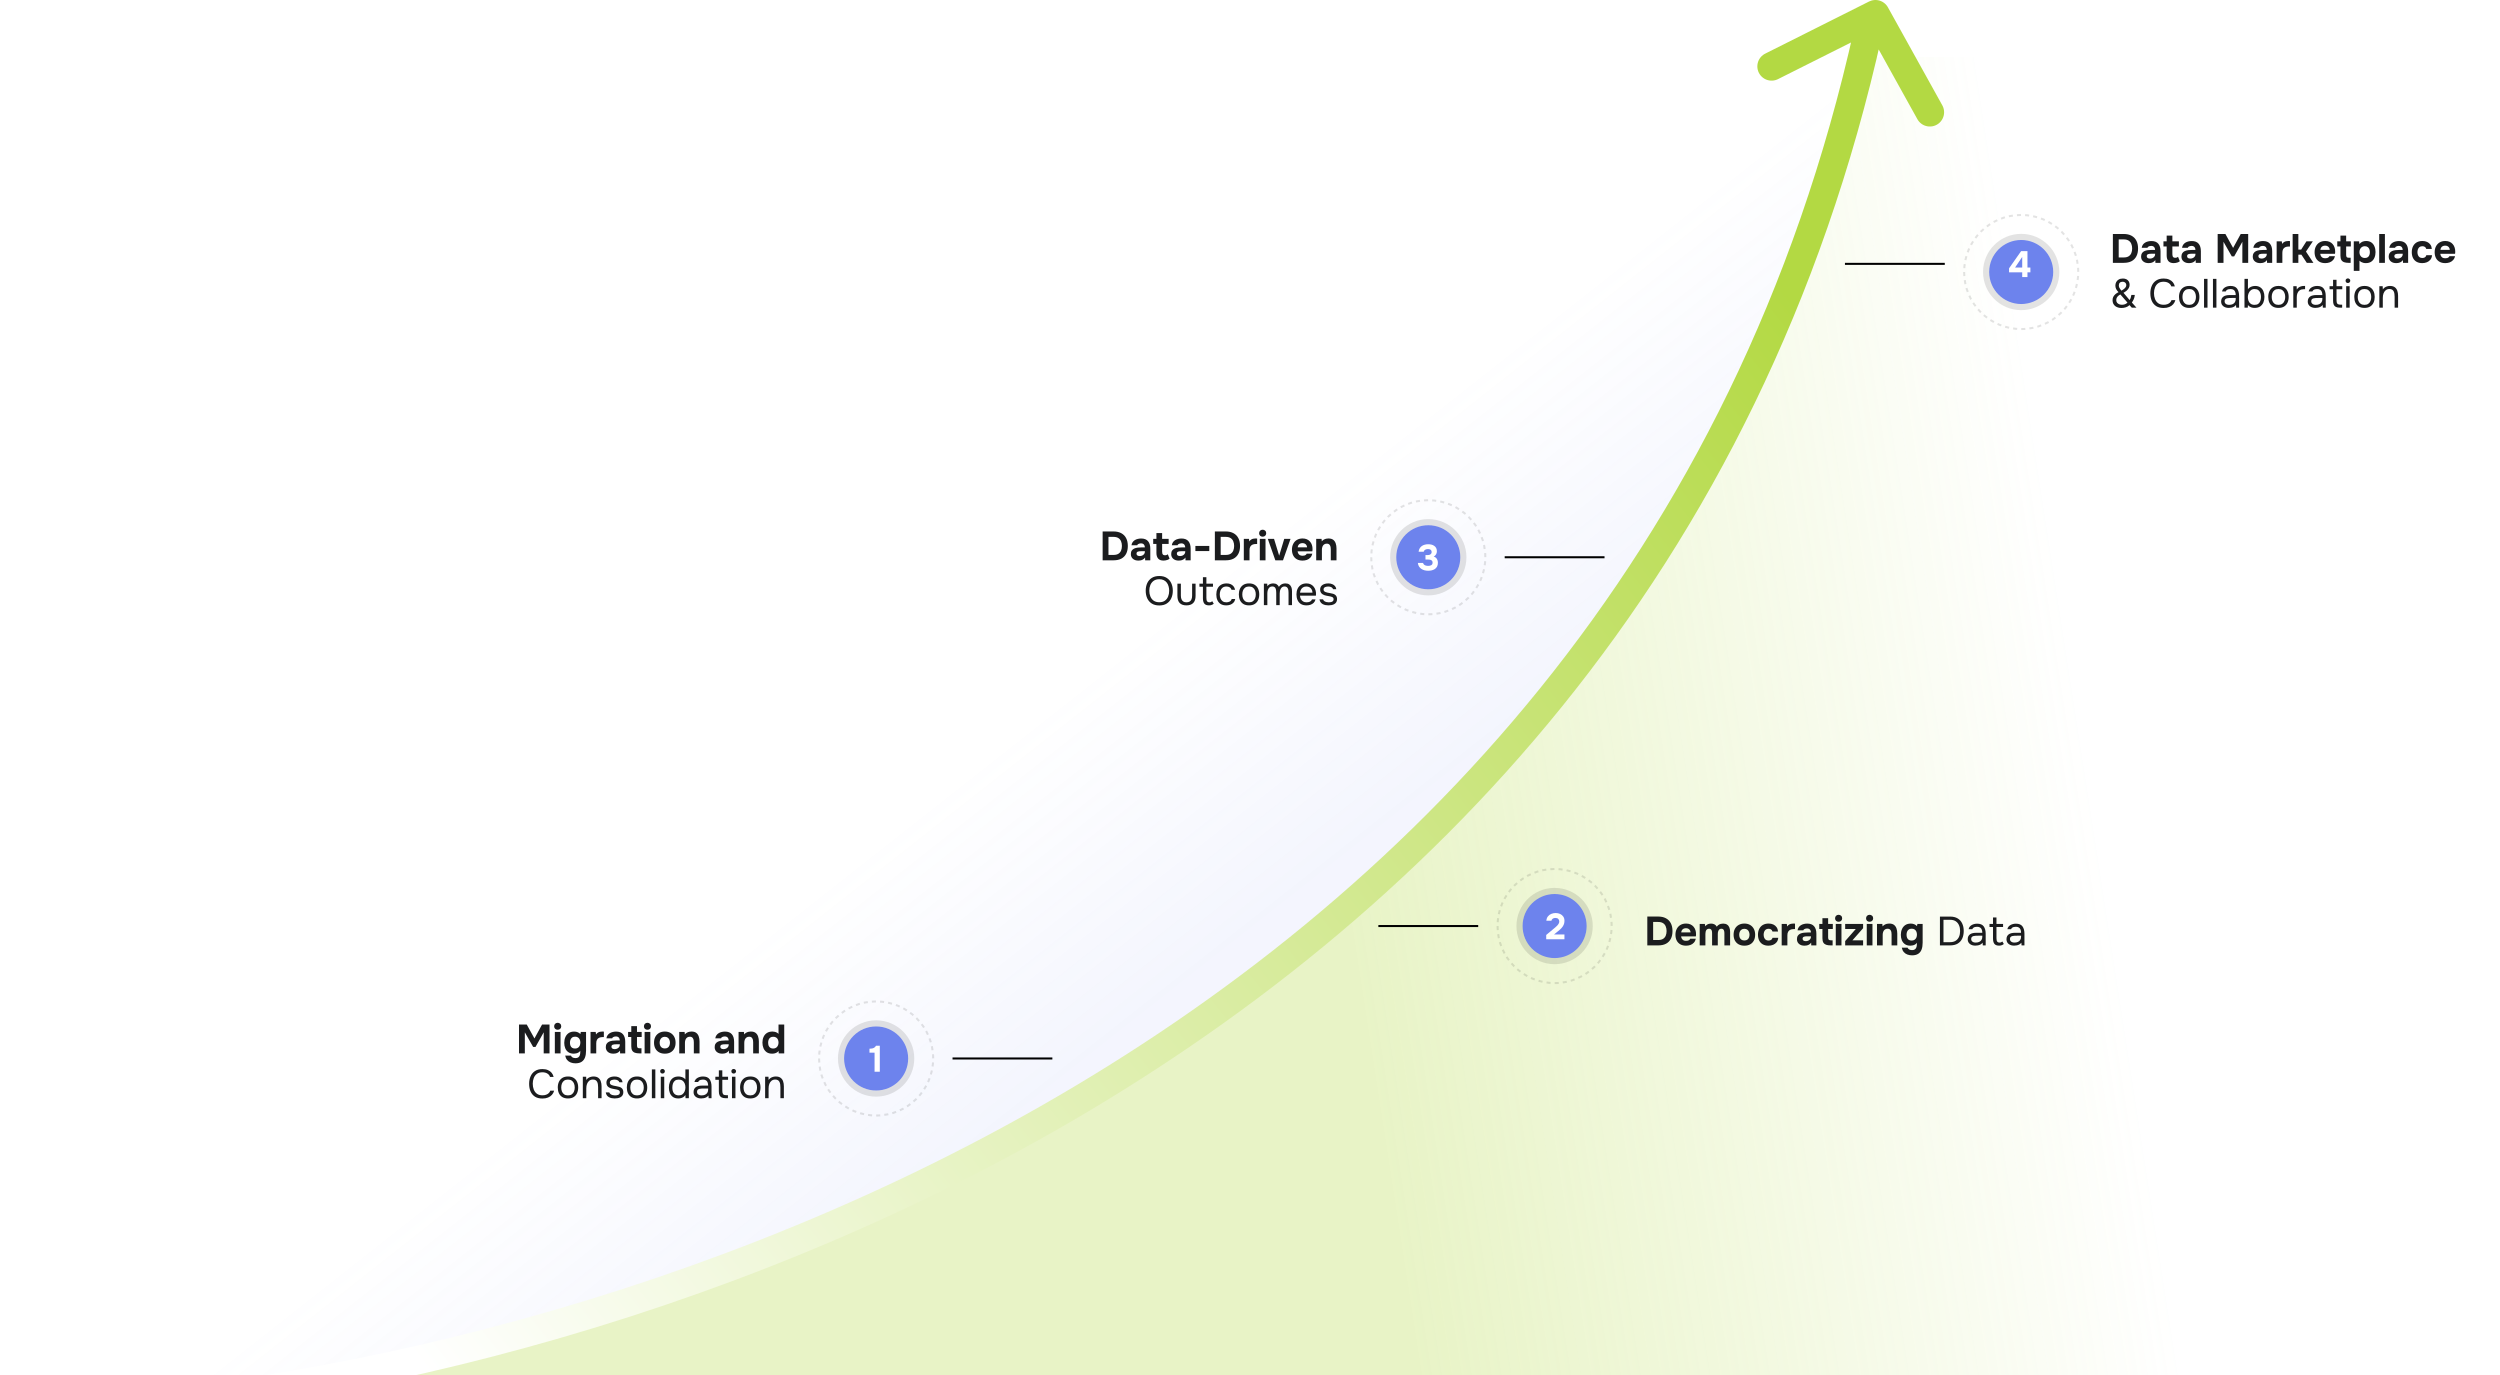 <svg width="1227" height="675" viewBox="0 0 1227 675" fill="none" xmlns="http://www.w3.org/2000/svg">
<path opacity="0.3" d="M920.5 28C810.5 512 298.333 669 56 687H1126.5V28H920.5Z" fill="url(#paint0_linear_3912_541)"/>
<path opacity="0.08" d="M913.5 30C803.5 520.4 285.333 674.667 40 690.5L64.5 30H913.5Z" fill="url(#paint1_linear_3912_541)"/>
<g filter="url(#filter0_d_3912_541)">
<path d="M808.5 460V445.84H813.84C815.32 445.84 816.58 446.12 817.62 446.68C818.673 447.24 819.473 448.047 820.02 449.1C820.58 450.153 820.86 451.44 820.86 452.96C820.86 454.453 820.587 455.727 820.04 456.78C819.507 457.82 818.72 458.62 817.68 459.18C816.64 459.727 815.367 460 813.86 460H808.5ZM811.36 457.36H813.84C814.827 457.36 815.62 457.173 816.22 456.8C816.82 456.427 817.26 455.907 817.54 455.24C817.82 454.573 817.96 453.807 817.96 452.94C817.96 452.1 817.82 451.347 817.54 450.68C817.273 450 816.833 449.467 816.22 449.08C815.62 448.693 814.807 448.5 813.78 448.5H811.36V457.36ZM827.529 460.14C826.423 460.14 825.483 459.92 824.709 459.48C823.936 459.04 823.343 458.42 822.929 457.62C822.516 456.807 822.309 455.86 822.309 454.78C822.309 453.687 822.523 452.733 822.949 451.92C823.376 451.093 823.976 450.447 824.749 449.98C825.536 449.513 826.463 449.28 827.529 449.28C828.329 449.28 829.029 449.413 829.629 449.68C830.243 449.947 830.756 450.32 831.169 450.8C831.596 451.28 831.909 451.84 832.109 452.48C832.323 453.107 832.423 453.787 832.409 454.52C832.409 454.707 832.403 454.887 832.389 455.06C832.376 455.233 832.349 455.407 832.309 455.58H825.089C825.129 455.98 825.243 456.347 825.429 456.68C825.616 457.013 825.876 457.28 826.209 457.48C826.556 457.667 826.983 457.76 827.489 457.76C827.823 457.76 828.129 457.727 828.409 457.66C828.689 457.58 828.929 457.46 829.129 457.3C829.329 457.14 829.469 456.953 829.549 456.74H832.309C832.136 457.527 831.809 458.173 831.329 458.68C830.863 459.187 830.296 459.56 829.629 459.8C828.963 460.027 828.263 460.14 827.529 460.14ZM825.149 453.62H829.729C829.716 453.26 829.623 452.927 829.449 452.62C829.289 452.3 829.043 452.047 828.709 451.86C828.389 451.66 827.976 451.56 827.469 451.56C826.963 451.56 826.536 451.66 826.189 451.86C825.856 452.06 825.603 452.32 825.429 452.64C825.269 452.947 825.176 453.273 825.149 453.62ZM834.213 460V449.46H836.733L836.973 450.64C837.24 450.267 837.533 449.987 837.853 449.8C838.187 449.6 838.52 449.467 838.853 449.4C839.187 449.333 839.493 449.3 839.773 449.3C840.4 449.3 840.953 449.42 841.433 449.66C841.913 449.9 842.3 450.287 842.593 450.82C842.873 450.433 843.18 450.133 843.513 449.92C843.847 449.693 844.2 449.533 844.573 449.44C844.947 449.347 845.327 449.3 845.713 449.3C846.527 449.3 847.18 449.473 847.673 449.82C848.18 450.153 848.547 450.62 848.773 451.22C849.013 451.82 849.133 452.52 849.133 453.32V460H846.333V454.06C846.333 453.82 846.32 453.573 846.293 453.32C846.267 453.067 846.2 452.827 846.093 452.6C846 452.373 845.853 452.187 845.653 452.04C845.467 451.893 845.2 451.82 844.853 451.82C844.52 451.82 844.24 451.893 844.013 452.04C843.787 452.187 843.607 452.387 843.473 452.64C843.34 452.88 843.24 453.147 843.173 453.44C843.12 453.72 843.093 454.007 843.093 454.3V460H840.293V454.04C840.293 453.813 840.28 453.573 840.253 453.32C840.227 453.067 840.167 452.827 840.073 452.6C839.98 452.373 839.827 452.187 839.613 452.04C839.413 451.893 839.133 451.82 838.773 451.82C838.28 451.82 837.9 451.967 837.633 452.26C837.38 452.54 837.213 452.88 837.133 453.28C837.053 453.667 837.013 454.027 837.013 454.36V460H834.213ZM856.165 460.14C855.098 460.14 854.165 459.927 853.365 459.5C852.565 459.06 851.945 458.44 851.505 457.64C851.065 456.827 850.845 455.867 850.845 454.76C850.845 453.627 851.065 452.653 851.505 451.84C851.958 451.013 852.585 450.38 853.385 449.94C854.185 449.5 855.105 449.28 856.145 449.28C857.211 449.28 858.138 449.507 858.925 449.96C859.711 450.413 860.325 451.047 860.765 451.86C861.205 452.673 861.425 453.647 861.425 454.78C861.425 455.887 861.205 456.847 860.765 457.66C860.338 458.46 859.731 459.073 858.945 459.5C858.171 459.927 857.245 460.14 856.165 460.14ZM856.125 457.58C856.738 457.58 857.231 457.447 857.605 457.18C857.978 456.913 858.245 456.567 858.405 456.14C858.578 455.7 858.665 455.24 858.665 454.76C858.665 454.28 858.578 453.82 858.405 453.38C858.245 452.94 857.978 452.58 857.605 452.3C857.245 452.007 856.751 451.86 856.125 451.86C855.525 451.86 855.038 452.007 854.665 452.3C854.291 452.58 854.018 452.94 853.845 453.38C853.685 453.82 853.605 454.28 853.605 454.76C853.605 455.253 853.685 455.713 853.845 456.14C854.018 456.567 854.291 456.913 854.665 457.18C855.038 457.447 855.525 457.58 856.125 457.58ZM867.937 460.14C866.857 460.14 865.931 459.92 865.157 459.48C864.397 459.04 863.817 458.42 863.417 457.62C863.017 456.807 862.817 455.853 862.817 454.76C862.817 453.653 863.024 452.693 863.437 451.88C863.851 451.053 864.444 450.413 865.217 449.96C866.004 449.507 866.951 449.28 868.057 449.28C868.911 449.28 869.671 449.433 870.337 449.74C871.004 450.047 871.537 450.487 871.937 451.06C872.351 451.633 872.591 452.34 872.657 453.18H869.917C869.797 452.713 869.564 452.373 869.217 452.16C868.884 451.947 868.484 451.84 868.017 451.84C867.417 451.84 866.937 451.987 866.577 452.28C866.231 452.573 865.977 452.947 865.817 453.4C865.671 453.853 865.597 454.307 865.597 454.76C865.597 455.253 865.677 455.72 865.837 456.16C865.997 456.587 866.251 456.94 866.597 457.22C866.957 457.487 867.424 457.62 867.997 457.62C868.477 457.62 868.897 457.513 869.257 457.3C869.617 457.073 869.851 456.727 869.957 456.26H872.757C872.691 457.127 872.431 457.847 871.977 458.42C871.524 458.993 870.944 459.427 870.237 459.72C869.544 460 868.777 460.14 867.937 460.14ZM874.448 460V449.46H876.968L877.148 450.72C877.414 450.32 877.714 450.02 878.048 449.82C878.381 449.607 878.728 449.467 879.088 449.4C879.448 449.32 879.814 449.28 880.188 449.28C880.361 449.28 880.521 449.287 880.668 449.3C880.814 449.3 880.921 449.3 880.988 449.3V452H880.328C879.701 452 879.154 452.107 878.688 452.32C878.221 452.533 877.861 452.867 877.608 453.32C877.368 453.773 877.248 454.353 877.248 455.06V460H874.448ZM885.639 460.14C885.159 460.14 884.693 460.08 884.239 459.96C883.799 459.827 883.406 459.627 883.059 459.36C882.713 459.093 882.439 458.76 882.239 458.36C882.039 457.96 881.939 457.493 881.939 456.96C881.939 456.24 882.086 455.667 882.379 455.24C882.673 454.8 883.066 454.467 883.559 454.24C884.053 454.013 884.619 453.86 885.259 453.78C885.913 453.7 886.586 453.66 887.279 453.66H888.799C888.799 453.273 888.726 452.933 888.579 452.64C888.446 452.333 888.239 452.1 887.959 451.94C887.679 451.767 887.319 451.68 886.879 451.68C886.599 451.68 886.326 451.72 886.059 451.8C885.806 451.867 885.593 451.967 885.419 452.1C885.246 452.233 885.133 452.407 885.079 452.62H882.239C882.319 452.033 882.506 451.533 882.799 451.12C883.093 450.693 883.459 450.347 883.899 450.08C884.339 449.813 884.819 449.62 885.339 449.5C885.873 449.367 886.419 449.3 886.979 449.3C888.513 449.3 889.646 449.74 890.379 450.62C891.113 451.487 891.479 452.72 891.479 454.32V460H888.959L888.919 458.64C888.586 459.107 888.206 459.447 887.779 459.66C887.366 459.873 886.966 460.007 886.579 460.06C886.193 460.113 885.879 460.14 885.639 460.14ZM886.279 457.92C886.746 457.92 887.173 457.827 887.559 457.64C887.946 457.453 888.253 457.2 888.479 456.88C888.706 456.56 888.819 456.2 888.819 455.8V455.54H886.899C886.619 455.54 886.346 455.553 886.079 455.58C885.826 455.607 885.593 455.66 885.379 455.74C885.179 455.807 885.019 455.92 884.899 456.08C884.779 456.24 884.719 456.453 884.719 456.72C884.719 456.987 884.786 457.213 884.919 457.4C885.066 457.573 885.259 457.707 885.499 457.8C885.739 457.88 885.999 457.92 886.279 457.92ZM898.446 460C897.566 460 896.826 459.893 896.226 459.68C895.64 459.467 895.193 459.107 894.886 458.6C894.593 458.08 894.446 457.373 894.446 456.48V451.96H892.886V449.46H894.446V446.64H897.246V449.46H899.546V451.96H897.246V456.08C897.246 456.52 897.326 456.867 897.486 457.12C897.646 457.373 898.006 457.5 898.566 457.5H899.446V460H898.446ZM900.991 460V449.46H903.791V460H900.991ZM902.391 448.4C901.871 448.4 901.451 448.247 901.131 447.94C900.811 447.62 900.651 447.213 900.651 446.72C900.651 446.2 900.817 445.78 901.151 445.46C901.484 445.14 901.904 444.98 902.411 444.98C902.877 444.98 903.277 445.14 903.611 445.46C903.957 445.767 904.131 446.18 904.131 446.7C904.131 447.207 903.964 447.62 903.631 447.94C903.311 448.247 902.897 448.4 902.391 448.4ZM905.61 460V457.88L910.81 451.96H905.61V449.46H914.41V451.56L909.19 457.5H914.41V460H905.61ZM916.205 460V449.46H919.005V460H916.205ZM917.605 448.4C917.085 448.4 916.665 448.247 916.345 447.94C916.025 447.62 915.865 447.213 915.865 446.72C915.865 446.2 916.032 445.78 916.365 445.46C916.699 445.14 917.119 444.98 917.625 444.98C918.092 444.98 918.492 445.14 918.825 445.46C919.172 445.767 919.345 446.18 919.345 446.7C919.345 447.207 919.179 447.62 918.845 447.94C918.525 448.247 918.112 448.4 917.605 448.4ZM921.225 460V449.46H923.845L923.985 450.68C924.278 450.32 924.612 450.04 924.985 449.84C925.372 449.627 925.758 449.48 926.145 449.4C926.545 449.32 926.905 449.28 927.225 449.28C928.238 449.28 929.025 449.5 929.585 449.94C930.158 450.38 930.565 450.973 930.805 451.72C931.058 452.453 931.185 453.273 931.185 454.18V460H928.385V454.54C928.385 454.22 928.358 453.9 928.305 453.58C928.252 453.26 928.152 452.967 928.005 452.7C927.872 452.433 927.678 452.22 927.425 452.06C927.172 451.9 926.838 451.82 926.425 451.82C925.892 451.82 925.445 451.953 925.085 452.22C924.725 452.487 924.458 452.847 924.285 453.3C924.112 453.753 924.025 454.253 924.025 454.8V460H921.225ZM938.414 464.88C937.588 464.88 936.828 464.747 936.134 464.48C935.441 464.227 934.854 463.82 934.374 463.26C933.894 462.7 933.568 461.98 933.394 461.1H936.254C936.348 461.367 936.494 461.587 936.694 461.76C936.908 461.947 937.161 462.087 937.454 462.18C937.761 462.273 938.081 462.32 938.414 462.32C939.041 462.32 939.528 462.187 939.874 461.92C940.221 461.653 940.461 461.3 940.594 460.86C940.728 460.433 940.794 459.96 940.794 459.44V458.7C940.554 459.087 940.254 459.38 939.894 459.58C939.534 459.78 939.154 459.92 938.754 460C938.368 460.093 937.994 460.14 937.634 460.14C936.528 460.14 935.628 459.893 934.934 459.4C934.241 458.907 933.734 458.26 933.414 457.46C933.094 456.647 932.934 455.773 932.934 454.84C932.934 453.813 933.114 452.88 933.474 452.04C933.834 451.2 934.374 450.533 935.094 450.04C935.814 449.547 936.714 449.3 937.794 449.3C938.448 449.3 939.028 449.407 939.534 449.62C940.041 449.82 940.474 450.12 940.834 450.52L941.074 449.46H943.634V458.66C943.634 459.94 943.468 461.04 943.134 461.96C942.801 462.893 942.248 463.613 941.474 464.12C940.714 464.627 939.694 464.88 938.414 464.88ZM938.254 457.62C938.841 457.62 939.321 457.487 939.694 457.22C940.081 456.953 940.368 456.6 940.554 456.16C940.741 455.707 940.834 455.22 940.834 454.7C940.834 454.153 940.741 453.667 940.554 453.24C940.368 452.8 940.088 452.453 939.714 452.2C939.341 451.933 938.861 451.8 938.274 451.8C937.634 451.8 937.128 451.953 936.754 452.26C936.381 452.553 936.114 452.927 935.954 453.38C935.808 453.82 935.734 454.287 935.734 454.78C935.734 455.287 935.814 455.76 935.974 456.2C936.134 456.627 936.401 456.973 936.774 457.24C937.148 457.493 937.641 457.62 938.254 457.62ZM952.119 460V445.86H957.139C958.606 445.86 959.832 446.16 960.819 446.76C961.806 447.347 962.546 448.173 963.039 449.24C963.546 450.293 963.799 451.527 963.799 452.94C963.799 454.34 963.552 455.573 963.059 456.64C962.566 457.693 961.826 458.52 960.839 459.12C959.852 459.707 958.619 460 957.139 460H952.119ZM953.859 458.42H957.019C958.166 458.42 959.106 458.187 959.839 457.72C960.572 457.253 961.119 456.613 961.479 455.8C961.839 454.973 962.019 454.02 962.019 452.94C962.019 451.887 961.839 450.947 961.479 450.12C961.132 449.293 960.599 448.64 959.879 448.16C959.159 447.68 958.239 447.44 957.119 447.44H953.859V458.42ZM969.493 460.12C969.013 460.12 968.547 460.06 968.093 459.94C967.653 459.807 967.253 459.613 966.893 459.36C966.547 459.093 966.267 458.767 966.053 458.38C965.853 457.98 965.753 457.52 965.753 457C965.753 456.4 965.86 455.893 966.073 455.48C966.3 455.067 966.6 454.74 966.973 454.5C967.347 454.26 967.78 454.087 968.273 453.98C968.767 453.873 969.28 453.82 969.813 453.82H972.913C972.913 453.22 972.827 452.7 972.653 452.26C972.493 451.82 972.227 451.48 971.853 451.24C971.48 450.987 970.987 450.86 970.373 450.86C970 450.86 969.653 450.9 969.333 450.98C969.013 451.06 968.74 451.187 968.513 451.36C968.287 451.533 968.12 451.767 968.013 452.06H966.193C966.287 451.58 966.467 451.173 966.733 450.84C967.013 450.493 967.347 450.213 967.733 450C968.133 449.773 968.56 449.607 969.013 449.5C969.467 449.393 969.92 449.34 970.373 449.34C971.893 449.34 972.973 449.787 973.613 450.68C974.253 451.573 974.573 452.78 974.573 454.3V460H973.153L973.053 458.66C972.76 459.06 972.407 459.367 971.993 459.58C971.58 459.793 971.153 459.933 970.713 460C970.287 460.08 969.88 460.12 969.493 460.12ZM969.653 458.62C970.32 458.62 970.893 458.513 971.373 458.3C971.867 458.073 972.247 457.747 972.513 457.32C972.78 456.893 972.913 456.373 972.913 455.76V455.24H971.053C970.613 455.24 970.18 455.247 969.753 455.26C969.327 455.273 968.94 455.327 968.593 455.42C968.247 455.513 967.967 455.673 967.753 455.9C967.553 456.127 967.453 456.453 967.453 456.88C967.453 457.28 967.553 457.607 967.753 457.86C967.967 458.113 968.24 458.307 968.573 458.44C968.92 458.56 969.28 458.62 969.653 458.62ZM981.167 460.12C980.061 460.12 979.281 459.82 978.827 459.22C978.387 458.62 978.167 457.767 978.167 456.66V450.96H976.447V449.46H978.167V446.3H979.867V449.46H983.107V450.96H979.867V456.44C979.867 456.84 979.901 457.207 979.967 457.54C980.034 457.86 980.174 458.12 980.387 458.32C980.601 458.507 980.921 458.607 981.347 458.62C981.654 458.62 981.921 458.567 982.147 458.46C982.387 458.353 982.587 458.227 982.747 458.08L983.487 459.32C983.261 459.507 983.021 459.66 982.767 459.78C982.527 459.9 982.274 459.987 982.007 460.04C981.754 460.093 981.474 460.12 981.167 460.12ZM988.517 460.12C988.037 460.12 987.57 460.06 987.117 459.94C986.677 459.807 986.277 459.613 985.917 459.36C985.57 459.093 985.29 458.767 985.077 458.38C984.877 457.98 984.777 457.52 984.777 457C984.777 456.4 984.884 455.893 985.097 455.48C985.324 455.067 985.624 454.74 985.997 454.5C986.37 454.26 986.804 454.087 987.297 453.98C987.79 453.873 988.304 453.82 988.837 453.82H991.937C991.937 453.22 991.85 452.7 991.677 452.26C991.517 451.82 991.25 451.48 990.877 451.24C990.504 450.987 990.01 450.86 989.397 450.86C989.024 450.86 988.677 450.9 988.357 450.98C988.037 451.06 987.764 451.187 987.537 451.36C987.31 451.533 987.144 451.767 987.037 452.06H985.217C985.31 451.58 985.49 451.173 985.757 450.84C986.037 450.493 986.37 450.213 986.757 450C987.157 449.773 987.584 449.607 988.037 449.5C988.49 449.393 988.944 449.34 989.397 449.34C990.917 449.34 991.997 449.787 992.637 450.68C993.277 451.573 993.597 452.78 993.597 454.3V460H992.177L992.077 458.66C991.784 459.06 991.43 459.367 991.017 459.58C990.604 459.793 990.177 459.933 989.737 460C989.31 460.08 988.904 460.12 988.517 460.12ZM988.677 458.62C989.344 458.62 989.917 458.513 990.397 458.3C990.89 458.073 991.27 457.747 991.537 457.32C991.804 456.893 991.937 456.373 991.937 455.76V455.24H990.077C989.637 455.24 989.204 455.247 988.777 455.26C988.35 455.273 987.964 455.327 987.617 455.42C987.27 455.513 986.99 455.673 986.777 455.9C986.577 456.127 986.477 456.453 986.477 456.88C986.477 457.28 986.577 457.607 986.777 457.86C986.99 458.113 987.264 458.307 987.597 458.44C987.944 458.56 988.304 458.62 988.677 458.62Z" fill="#1B1C1E"/>
<path d="M1037 125V110.84H1042.34C1043.82 110.84 1045.08 111.12 1046.12 111.68C1047.17 112.24 1047.97 113.047 1048.52 114.1C1049.08 115.153 1049.36 116.44 1049.36 117.96C1049.36 119.453 1049.09 120.727 1048.54 121.78C1048.01 122.82 1047.22 123.62 1046.18 124.18C1045.14 124.727 1043.87 125 1042.36 125H1037ZM1039.86 122.36H1042.34C1043.33 122.36 1044.12 122.173 1044.72 121.8C1045.32 121.427 1045.76 120.907 1046.04 120.24C1046.32 119.573 1046.46 118.807 1046.46 117.94C1046.46 117.1 1046.32 116.347 1046.04 115.68C1045.77 115 1045.33 114.467 1044.72 114.08C1044.12 113.693 1043.31 113.5 1042.28 113.5H1039.86V122.36ZM1054.55 125.14C1054.07 125.14 1053.6 125.08 1053.15 124.96C1052.71 124.827 1052.32 124.627 1051.97 124.36C1051.62 124.093 1051.35 123.76 1051.15 123.36C1050.95 122.96 1050.85 122.493 1050.85 121.96C1050.85 121.24 1051 120.667 1051.29 120.24C1051.58 119.8 1051.98 119.467 1052.47 119.24C1052.96 119.013 1053.53 118.86 1054.17 118.78C1054.82 118.7 1055.5 118.66 1056.19 118.66H1057.71C1057.71 118.273 1057.64 117.933 1057.49 117.64C1057.36 117.333 1057.15 117.1 1056.87 116.94C1056.59 116.767 1056.23 116.68 1055.79 116.68C1055.51 116.68 1055.24 116.72 1054.97 116.8C1054.72 116.867 1054.5 116.967 1054.33 117.1C1054.16 117.233 1054.04 117.407 1053.99 117.62H1051.15C1051.23 117.033 1051.42 116.533 1051.71 116.12C1052 115.693 1052.37 115.347 1052.81 115.08C1053.25 114.813 1053.73 114.62 1054.25 114.5C1054.78 114.367 1055.33 114.3 1055.89 114.3C1057.42 114.3 1058.56 114.74 1059.29 115.62C1060.02 116.487 1060.39 117.72 1060.39 119.32V125H1057.87L1057.83 123.64C1057.5 124.107 1057.12 124.447 1056.69 124.66C1056.28 124.873 1055.88 125.007 1055.49 125.06C1055.1 125.113 1054.79 125.14 1054.55 125.14ZM1055.19 122.92C1055.66 122.92 1056.08 122.827 1056.47 122.64C1056.86 122.453 1057.16 122.2 1057.39 121.88C1057.62 121.56 1057.73 121.2 1057.73 120.8V120.54H1055.81C1055.53 120.54 1055.26 120.553 1054.99 120.58C1054.74 120.607 1054.5 120.66 1054.29 120.74C1054.09 120.807 1053.93 120.92 1053.81 121.08C1053.69 121.24 1053.63 121.453 1053.63 121.72C1053.63 121.987 1053.7 122.213 1053.83 122.4C1053.98 122.573 1054.17 122.707 1054.41 122.8C1054.65 122.88 1054.91 122.92 1055.19 122.92ZM1066.88 125.14C1065.69 125.14 1064.81 124.807 1064.24 124.14C1063.68 123.473 1063.4 122.56 1063.4 121.4V116.96H1061.82V114.46H1063.4V111.62H1066.2V114.46H1069.4V116.96H1066.2V120.82C1066.2 121.167 1066.24 121.467 1066.32 121.72C1066.41 121.973 1066.56 122.173 1066.76 122.32C1066.97 122.453 1067.26 122.52 1067.62 122.52C1067.94 122.52 1068.2 122.473 1068.42 122.38C1068.64 122.273 1068.83 122.16 1068.98 122.04L1069.86 124.2C1069.58 124.427 1069.26 124.613 1068.92 124.76C1068.58 124.893 1068.24 124.987 1067.9 125.04C1067.55 125.107 1067.21 125.14 1066.88 125.14ZM1074.35 125.14C1073.87 125.14 1073.41 125.08 1072.95 124.96C1072.51 124.827 1072.12 124.627 1071.77 124.36C1071.43 124.093 1071.15 123.76 1070.95 123.36C1070.75 122.96 1070.65 122.493 1070.65 121.96C1070.65 121.24 1070.8 120.667 1071.09 120.24C1071.39 119.8 1071.78 119.467 1072.27 119.24C1072.77 119.013 1073.33 118.86 1073.97 118.78C1074.63 118.7 1075.3 118.66 1075.99 118.66H1077.51C1077.51 118.273 1077.44 117.933 1077.29 117.64C1077.16 117.333 1076.95 117.1 1076.67 116.94C1076.39 116.767 1076.03 116.68 1075.59 116.68C1075.31 116.68 1075.04 116.72 1074.77 116.8C1074.52 116.867 1074.31 116.967 1074.13 117.1C1073.96 117.233 1073.85 117.407 1073.79 117.62H1070.95C1071.03 117.033 1071.22 116.533 1071.51 116.12C1071.81 115.693 1072.17 115.347 1072.61 115.08C1073.05 114.813 1073.53 114.62 1074.05 114.5C1074.59 114.367 1075.13 114.3 1075.69 114.3C1077.23 114.3 1078.36 114.74 1079.09 115.62C1079.83 116.487 1080.19 117.72 1080.19 119.32V125H1077.67L1077.63 123.64C1077.3 124.107 1076.92 124.447 1076.49 124.66C1076.08 124.873 1075.68 125.007 1075.29 125.06C1074.91 125.113 1074.59 125.14 1074.35 125.14ZM1074.99 122.92C1075.46 122.92 1075.89 122.827 1076.27 122.64C1076.66 122.453 1076.97 122.2 1077.19 121.88C1077.42 121.56 1077.53 121.2 1077.53 120.8V120.54H1075.61C1075.33 120.54 1075.06 120.553 1074.79 120.58C1074.54 120.607 1074.31 120.66 1074.09 120.74C1073.89 120.807 1073.73 120.92 1073.61 121.08C1073.49 121.24 1073.43 121.453 1073.43 121.72C1073.43 121.987 1073.5 122.213 1073.63 122.4C1073.78 122.573 1073.97 122.707 1074.21 122.8C1074.45 122.88 1074.71 122.92 1074.99 122.92ZM1088.43 125V110.84H1092.23L1096.01 117.68L1099.75 110.84H1103.41V125H1100.55V114.66L1096.53 121.84H1095.37L1091.29 114.66V125H1088.43ZM1109.35 125.14C1108.87 125.14 1108.41 125.08 1107.95 124.96C1107.51 124.827 1107.12 124.627 1106.77 124.36C1106.43 124.093 1106.15 123.76 1105.95 123.36C1105.75 122.96 1105.65 122.493 1105.65 121.96C1105.65 121.24 1105.8 120.667 1106.09 120.24C1106.39 119.8 1106.78 119.467 1107.27 119.24C1107.77 119.013 1108.33 118.86 1108.97 118.78C1109.63 118.7 1110.3 118.66 1110.99 118.66H1112.51C1112.51 118.273 1112.44 117.933 1112.29 117.64C1112.16 117.333 1111.95 117.1 1111.67 116.94C1111.39 116.767 1111.03 116.68 1110.59 116.68C1110.31 116.68 1110.04 116.72 1109.77 116.8C1109.52 116.867 1109.31 116.967 1109.13 117.1C1108.96 117.233 1108.85 117.407 1108.79 117.62H1105.95C1106.03 117.033 1106.22 116.533 1106.51 116.12C1106.81 115.693 1107.17 115.347 1107.61 115.08C1108.05 114.813 1108.53 114.62 1109.05 114.5C1109.59 114.367 1110.13 114.3 1110.69 114.3C1112.23 114.3 1113.36 114.74 1114.09 115.62C1114.83 116.487 1115.19 117.72 1115.19 119.32V125H1112.67L1112.63 123.64C1112.3 124.107 1111.92 124.447 1111.49 124.66C1111.08 124.873 1110.68 125.007 1110.29 125.06C1109.91 125.113 1109.59 125.14 1109.35 125.14ZM1109.99 122.92C1110.46 122.92 1110.89 122.827 1111.27 122.64C1111.66 122.453 1111.97 122.2 1112.19 121.88C1112.42 121.56 1112.53 121.2 1112.53 120.8V120.54H1110.61C1110.33 120.54 1110.06 120.553 1109.79 120.58C1109.54 120.607 1109.31 120.66 1109.09 120.74C1108.89 120.807 1108.73 120.92 1108.61 121.08C1108.49 121.24 1108.43 121.453 1108.43 121.72C1108.43 121.987 1108.5 122.213 1108.63 122.4C1108.78 122.573 1108.97 122.707 1109.21 122.8C1109.45 122.88 1109.71 122.92 1109.99 122.92ZM1117.38 125V114.46H1119.9L1120.08 115.72C1120.35 115.32 1120.65 115.02 1120.98 114.82C1121.31 114.607 1121.66 114.467 1122.02 114.4C1122.38 114.32 1122.75 114.28 1123.12 114.28C1123.29 114.28 1123.45 114.287 1123.6 114.3C1123.75 114.3 1123.85 114.3 1123.92 114.3V117H1123.26C1122.63 117 1122.09 117.107 1121.62 117.32C1121.15 117.533 1120.79 117.867 1120.54 118.32C1120.3 118.773 1120.18 119.353 1120.18 120.06V125H1117.38ZM1125.23 125V110.84H1128.03V118.5H1129.41L1131.99 114.46H1135.13L1131.77 119.48L1135.41 125H1132.17L1129.53 121H1128.03V125H1125.23ZM1141.22 125.14C1140.12 125.14 1139.18 124.92 1138.4 124.48C1137.63 124.04 1137.04 123.42 1136.62 122.62C1136.21 121.807 1136 120.86 1136 119.78C1136 118.687 1136.22 117.733 1136.64 116.92C1137.07 116.093 1137.67 115.447 1138.44 114.98C1139.23 114.513 1140.16 114.28 1141.22 114.28C1142.02 114.28 1142.72 114.413 1143.32 114.68C1143.94 114.947 1144.45 115.32 1144.86 115.8C1145.29 116.28 1145.6 116.84 1145.8 117.48C1146.02 118.107 1146.12 118.787 1146.1 119.52C1146.1 119.707 1146.1 119.887 1146.08 120.06C1146.07 120.233 1146.04 120.407 1146 120.58H1138.78C1138.82 120.98 1138.94 121.347 1139.12 121.68C1139.31 122.013 1139.57 122.28 1139.9 122.48C1140.25 122.667 1140.68 122.76 1141.18 122.76C1141.52 122.76 1141.82 122.727 1142.1 122.66C1142.38 122.58 1142.62 122.46 1142.82 122.3C1143.02 122.14 1143.16 121.953 1143.24 121.74H1146C1145.83 122.527 1145.5 123.173 1145.02 123.68C1144.56 124.187 1143.99 124.56 1143.32 124.8C1142.66 125.027 1141.96 125.14 1141.22 125.14ZM1138.84 118.62H1143.42C1143.41 118.26 1143.32 117.927 1143.14 117.62C1142.98 117.3 1142.74 117.047 1142.4 116.86C1142.08 116.66 1141.67 116.56 1141.16 116.56C1140.66 116.56 1140.23 116.66 1139.88 116.86C1139.55 117.06 1139.3 117.32 1139.12 117.64C1138.96 117.947 1138.87 118.273 1138.84 118.62ZM1152.69 125C1151.81 125 1151.07 124.893 1150.47 124.68C1149.88 124.467 1149.44 124.107 1149.13 123.6C1148.84 123.08 1148.69 122.373 1148.69 121.48V116.96H1147.13V114.46H1148.69V111.64H1151.49V114.46H1153.79V116.96H1151.49V121.08C1151.49 121.52 1151.57 121.867 1151.73 122.12C1151.89 122.373 1152.25 122.5 1152.81 122.5H1153.69V125H1152.69ZM1155.23 128.94V114.46H1157.85L1157.99 115.78C1158.42 115.26 1158.91 114.88 1159.45 114.64C1160.01 114.4 1160.63 114.28 1161.29 114.28C1162.33 114.28 1163.19 114.52 1163.87 115C1164.55 115.48 1165.06 116.133 1165.39 116.96C1165.74 117.773 1165.91 118.687 1165.91 119.7C1165.91 120.74 1165.73 121.673 1165.37 122.5C1165.03 123.313 1164.5 123.96 1163.79 124.44C1163.09 124.907 1162.21 125.14 1161.15 125.14C1160.7 125.14 1160.27 125.087 1159.87 124.98C1159.47 124.873 1159.12 124.733 1158.81 124.56C1158.51 124.373 1158.25 124.167 1158.03 123.94V128.94H1155.23ZM1160.67 122.62C1161.3 122.62 1161.79 122.48 1162.15 122.2C1162.51 121.92 1162.77 121.567 1162.91 121.14C1163.06 120.7 1163.13 120.247 1163.13 119.78C1163.13 119.273 1163.05 118.793 1162.89 118.34C1162.73 117.887 1162.47 117.527 1162.09 117.26C1161.73 116.98 1161.24 116.84 1160.61 116.84C1160.05 116.84 1159.58 116.98 1159.19 117.26C1158.81 117.527 1158.51 117.88 1158.31 118.32C1158.11 118.76 1158.01 119.233 1158.01 119.74C1158.01 120.247 1158.11 120.72 1158.29 121.16C1158.49 121.6 1158.79 121.953 1159.17 122.22C1159.57 122.487 1160.07 122.62 1160.67 122.62ZM1167.71 125V110.84H1170.51V125H1167.71ZM1176.07 125.14C1175.59 125.14 1175.13 125.08 1174.67 124.96C1174.23 124.827 1173.84 124.627 1173.49 124.36C1173.15 124.093 1172.87 123.76 1172.67 123.36C1172.47 122.96 1172.37 122.493 1172.37 121.96C1172.37 121.24 1172.52 120.667 1172.81 120.24C1173.11 119.8 1173.5 119.467 1173.99 119.24C1174.49 119.013 1175.05 118.86 1175.69 118.78C1176.35 118.7 1177.02 118.66 1177.71 118.66H1179.23C1179.23 118.273 1179.16 117.933 1179.01 117.64C1178.88 117.333 1178.67 117.1 1178.39 116.94C1178.11 116.767 1177.75 116.68 1177.31 116.68C1177.03 116.68 1176.76 116.72 1176.49 116.8C1176.24 116.867 1176.03 116.967 1175.85 117.1C1175.68 117.233 1175.57 117.407 1175.51 117.62H1172.67C1172.75 117.033 1172.94 116.533 1173.23 116.12C1173.53 115.693 1173.89 115.347 1174.33 115.08C1174.77 114.813 1175.25 114.62 1175.77 114.5C1176.31 114.367 1176.85 114.3 1177.41 114.3C1178.95 114.3 1180.08 114.74 1180.81 115.62C1181.55 116.487 1181.91 117.72 1181.91 119.32V125H1179.39L1179.35 123.64C1179.02 124.107 1178.64 124.447 1178.21 124.66C1177.8 124.873 1177.4 125.007 1177.01 125.06C1176.63 125.113 1176.31 125.14 1176.07 125.14ZM1176.71 122.92C1177.18 122.92 1177.61 122.827 1177.99 122.64C1178.38 122.453 1178.69 122.2 1178.91 121.88C1179.14 121.56 1179.25 121.2 1179.25 120.8V120.54H1177.33C1177.05 120.54 1176.78 120.553 1176.51 120.58C1176.26 120.607 1176.03 120.66 1175.81 120.74C1175.61 120.807 1175.45 120.92 1175.33 121.08C1175.21 121.24 1175.15 121.453 1175.15 121.72C1175.15 121.987 1175.22 122.213 1175.35 122.4C1175.5 122.573 1175.69 122.707 1175.93 122.8C1176.17 122.88 1176.43 122.92 1176.71 122.92ZM1188.82 125.14C1187.74 125.14 1186.81 124.92 1186.04 124.48C1185.28 124.04 1184.7 123.42 1184.3 122.62C1183.9 121.807 1183.7 120.853 1183.7 119.76C1183.7 118.653 1183.91 117.693 1184.32 116.88C1184.73 116.053 1185.33 115.413 1186.1 114.96C1186.89 114.507 1187.83 114.28 1188.94 114.28C1189.79 114.28 1190.55 114.433 1191.22 114.74C1191.89 115.047 1192.42 115.487 1192.82 116.06C1193.23 116.633 1193.47 117.34 1193.54 118.18H1190.8C1190.68 117.713 1190.45 117.373 1190.1 117.16C1189.77 116.947 1189.37 116.84 1188.9 116.84C1188.3 116.84 1187.82 116.987 1187.46 117.28C1187.11 117.573 1186.86 117.947 1186.7 118.4C1186.55 118.853 1186.48 119.307 1186.48 119.76C1186.48 120.253 1186.56 120.72 1186.72 121.16C1186.88 121.587 1187.13 121.94 1187.48 122.22C1187.84 122.487 1188.31 122.62 1188.88 122.62C1189.36 122.62 1189.78 122.513 1190.14 122.3C1190.5 122.073 1190.73 121.727 1190.84 121.26H1193.64C1193.57 122.127 1193.31 122.847 1192.86 123.42C1192.41 123.993 1191.83 124.427 1191.12 124.72C1190.43 125 1189.66 125.14 1188.82 125.14ZM1200.15 125.14C1199.04 125.14 1198.1 124.92 1197.33 124.48C1196.56 124.04 1195.96 123.42 1195.55 122.62C1195.14 121.807 1194.93 120.86 1194.93 119.78C1194.93 118.687 1195.14 117.733 1195.57 116.92C1196 116.093 1196.6 115.447 1197.37 114.98C1198.16 114.513 1199.08 114.28 1200.15 114.28C1200.95 114.28 1201.65 114.413 1202.25 114.68C1202.86 114.947 1203.38 115.32 1203.79 115.8C1204.22 116.28 1204.53 116.84 1204.73 117.48C1204.94 118.107 1205.04 118.787 1205.03 119.52C1205.03 119.707 1205.02 119.887 1205.01 120.06C1205 120.233 1204.97 120.407 1204.93 120.58H1197.71C1197.75 120.98 1197.86 121.347 1198.05 121.68C1198.24 122.013 1198.5 122.28 1198.83 122.48C1199.18 122.667 1199.6 122.76 1200.11 122.76C1200.44 122.76 1200.75 122.727 1201.03 122.66C1201.31 122.58 1201.55 122.46 1201.75 122.3C1201.95 122.14 1202.09 121.953 1202.17 121.74H1204.93C1204.76 122.527 1204.43 123.173 1203.95 123.68C1203.48 124.187 1202.92 124.56 1202.25 124.8C1201.58 125.027 1200.88 125.14 1200.15 125.14ZM1197.77 118.62H1202.35C1202.34 118.26 1202.24 117.927 1202.07 117.62C1201.91 117.3 1201.66 117.047 1201.33 116.86C1201.01 116.66 1200.6 116.56 1200.09 116.56C1199.58 116.56 1199.16 116.66 1198.81 116.86C1198.48 117.06 1198.22 117.32 1198.05 117.64C1197.89 117.947 1197.8 118.273 1197.77 118.62ZM1041.16 147.16C1040.59 147.16 1040.04 147.08 1039.52 146.92C1039 146.76 1038.54 146.527 1038.14 146.22C1037.74 145.9 1037.42 145.5 1037.18 145.02C1036.95 144.54 1036.84 143.98 1036.84 143.34C1036.84 142.74 1036.95 142.2 1037.18 141.72C1037.42 141.24 1037.76 140.807 1038.2 140.42C1038.64 140.033 1039.17 139.687 1039.78 139.38C1039.26 138.887 1038.87 138.373 1038.6 137.84C1038.35 137.307 1038.22 136.753 1038.22 136.18C1038.22 135.567 1038.35 135 1038.62 134.48C1038.89 133.947 1039.29 133.52 1039.84 133.2C1040.39 132.867 1041.09 132.7 1041.94 132.7C1042.58 132.7 1043.15 132.82 1043.64 133.06C1044.13 133.3 1044.52 133.653 1044.8 134.12C1045.08 134.587 1045.22 135.153 1045.22 135.82C1045.22 136.38 1045.08 136.9 1044.8 137.38C1044.53 137.86 1044.17 138.293 1043.72 138.68C1043.27 139.067 1042.76 139.407 1042.2 139.7L1045.2 143.26C1045.43 142.953 1045.61 142.58 1045.76 142.14C1045.91 141.7 1046.01 141.24 1046.08 140.76H1047.76C1047.69 141.52 1047.53 142.207 1047.26 142.82C1046.99 143.42 1046.68 143.973 1046.32 144.48L1048.56 147H1046.28L1045.16 145.76C1044.6 146.267 1043.98 146.627 1043.3 146.84C1042.63 147.053 1041.92 147.16 1041.16 147.16ZM1041.44 145.58C1041.89 145.58 1042.35 145.507 1042.82 145.36C1043.3 145.213 1043.75 144.933 1044.16 144.52L1040.68 140.52C1040.31 140.707 1039.97 140.933 1039.66 141.2C1039.35 141.467 1039.11 141.773 1038.92 142.12C1038.75 142.467 1038.66 142.86 1038.66 143.3C1038.66 143.807 1038.79 144.233 1039.06 144.58C1039.34 144.913 1039.69 145.167 1040.12 145.34C1040.55 145.5 1040.99 145.58 1041.44 145.58ZM1041.22 138.66C1041.54 138.473 1041.88 138.247 1042.24 137.98C1042.61 137.713 1042.93 137.413 1043.18 137.08C1043.45 136.733 1043.58 136.373 1043.58 136C1043.58 135.653 1043.51 135.353 1043.36 135.1C1043.21 134.833 1043.01 134.633 1042.74 134.5C1042.47 134.353 1042.16 134.28 1041.8 134.28C1041.2 134.28 1040.73 134.44 1040.4 134.76C1040.08 135.08 1039.92 135.52 1039.92 136.08C1039.92 136.44 1039.99 136.78 1040.12 137.1C1040.27 137.407 1040.44 137.693 1040.64 137.96C1040.85 138.213 1041.05 138.447 1041.22 138.66ZM1061.89 147.16C1060.43 147.16 1059.22 146.853 1058.25 146.24C1057.29 145.613 1056.57 144.76 1056.09 143.68C1055.62 142.587 1055.39 141.34 1055.39 139.94C1055.39 138.553 1055.63 137.32 1056.11 136.24C1056.59 135.147 1057.31 134.287 1058.27 133.66C1059.24 133.02 1060.46 132.7 1061.93 132.7C1062.97 132.7 1063.86 132.867 1064.61 133.2C1065.37 133.52 1065.98 133.967 1066.45 134.54C1066.91 135.113 1067.23 135.787 1067.41 136.56H1065.65C1065.45 135.867 1065.01 135.313 1064.35 134.9C1063.69 134.487 1062.87 134.28 1061.87 134.28C1060.75 134.28 1059.84 134.547 1059.15 135.08C1058.47 135.6 1057.97 136.287 1057.65 137.14C1057.33 137.98 1057.17 138.893 1057.17 139.88C1057.17 140.92 1057.33 141.873 1057.67 142.74C1058 143.607 1058.52 144.3 1059.23 144.82C1059.93 145.327 1060.83 145.58 1061.93 145.58C1062.59 145.58 1063.19 145.487 1063.71 145.3C1064.24 145.113 1064.68 144.847 1065.03 144.5C1065.39 144.153 1065.63 143.753 1065.77 143.3H1067.67C1067.47 144.073 1067.11 144.753 1066.59 145.34C1066.08 145.913 1065.43 146.36 1064.65 146.68C1063.86 147 1062.94 147.16 1061.89 147.16ZM1074.45 147.12C1073.34 147.12 1072.41 146.893 1071.67 146.44C1070.92 145.973 1070.36 145.333 1069.99 144.52C1069.63 143.707 1069.45 142.78 1069.45 141.74C1069.45 140.687 1069.63 139.76 1070.01 138.96C1070.38 138.147 1070.94 137.507 1071.69 137.04C1072.43 136.573 1073.37 136.34 1074.49 136.34C1075.59 136.34 1076.51 136.573 1077.25 137.04C1077.99 137.507 1078.55 138.147 1078.91 138.96C1079.28 139.76 1079.47 140.687 1079.47 141.74C1079.47 142.78 1079.28 143.707 1078.91 144.52C1078.53 145.333 1077.97 145.973 1077.23 146.44C1076.49 146.893 1075.57 147.12 1074.45 147.12ZM1074.45 145.62C1075.22 145.62 1075.85 145.447 1076.33 145.1C1076.82 144.753 1077.18 144.287 1077.41 143.7C1077.65 143.113 1077.77 142.46 1077.77 141.74C1077.77 141.02 1077.65 140.367 1077.41 139.78C1077.18 139.193 1076.82 138.727 1076.33 138.38C1075.85 138.033 1075.22 137.86 1074.45 137.86C1073.69 137.86 1073.06 138.033 1072.57 138.38C1072.09 138.727 1071.73 139.193 1071.49 139.78C1071.26 140.367 1071.15 141.02 1071.15 141.74C1071.15 142.46 1071.26 143.113 1071.49 143.7C1071.73 144.287 1072.09 144.753 1072.57 145.1C1073.06 145.447 1073.69 145.62 1074.45 145.62ZM1081.74 147V132.86H1083.44V147H1081.74ZM1086.12 147V132.86H1087.82V147H1086.12ZM1093.87 147.12C1093.39 147.12 1092.93 147.06 1092.47 146.94C1092.03 146.807 1091.63 146.613 1091.27 146.36C1090.93 146.093 1090.65 145.767 1090.43 145.38C1090.23 144.98 1090.13 144.52 1090.13 144C1090.13 143.4 1090.24 142.893 1090.45 142.48C1090.68 142.067 1090.98 141.74 1091.35 141.5C1091.73 141.26 1092.16 141.087 1092.65 140.98C1093.15 140.873 1093.66 140.82 1094.19 140.82H1097.29C1097.29 140.22 1097.21 139.7 1097.03 139.26C1096.87 138.82 1096.61 138.48 1096.23 138.24C1095.86 137.987 1095.37 137.86 1094.75 137.86C1094.38 137.86 1094.03 137.9 1093.71 137.98C1093.39 138.06 1093.12 138.187 1092.89 138.36C1092.67 138.533 1092.5 138.767 1092.39 139.06H1090.57C1090.67 138.58 1090.85 138.173 1091.11 137.84C1091.39 137.493 1091.73 137.213 1092.11 137C1092.51 136.773 1092.94 136.607 1093.39 136.5C1093.85 136.393 1094.3 136.34 1094.75 136.34C1096.27 136.34 1097.35 136.787 1097.99 137.68C1098.63 138.573 1098.95 139.78 1098.95 141.3V147H1097.53L1097.43 145.66C1097.14 146.06 1096.79 146.367 1096.37 146.58C1095.96 146.793 1095.53 146.933 1095.09 147C1094.67 147.08 1094.26 147.12 1093.87 147.12ZM1094.03 145.62C1094.7 145.62 1095.27 145.513 1095.75 145.3C1096.25 145.073 1096.63 144.747 1096.89 144.32C1097.16 143.893 1097.29 143.373 1097.29 142.76V142.24H1095.43C1094.99 142.24 1094.56 142.247 1094.13 142.26C1093.71 142.273 1093.32 142.327 1092.97 142.42C1092.63 142.513 1092.35 142.673 1092.13 142.9C1091.93 143.127 1091.83 143.453 1091.83 143.88C1091.83 144.28 1091.93 144.607 1092.13 144.86C1092.35 145.113 1092.62 145.307 1092.95 145.44C1093.3 145.56 1093.66 145.62 1094.03 145.62ZM1106.57 147.12C1106.09 147.12 1105.64 147.067 1105.23 146.96C1104.83 146.84 1104.46 146.673 1104.13 146.46C1103.81 146.247 1103.53 146 1103.29 145.72L1103.21 147H1101.59V132.86H1103.29V137.98C1103.63 137.447 1104.13 137.04 1104.77 136.76C1105.42 136.48 1106.09 136.34 1106.77 136.34C1107.83 136.34 1108.71 136.58 1109.39 137.06C1110.07 137.527 1110.57 138.167 1110.89 138.98C1111.22 139.78 1111.39 140.687 1111.39 141.7C1111.39 142.7 1111.21 143.613 1110.87 144.44C1110.52 145.253 1109.99 145.907 1109.29 146.4C1108.58 146.88 1107.67 147.12 1106.57 147.12ZM1106.55 145.62C1107.32 145.62 1107.93 145.447 1108.39 145.1C1108.84 144.74 1109.17 144.267 1109.37 143.68C1109.58 143.093 1109.69 142.447 1109.69 141.74C1109.69 141.02 1109.58 140.367 1109.37 139.78C1109.17 139.193 1108.83 138.727 1108.37 138.38C1107.9 138.033 1107.28 137.86 1106.51 137.86C1105.81 137.86 1105.22 138.053 1104.73 138.44C1104.25 138.827 1103.88 139.32 1103.63 139.92C1103.37 140.52 1103.25 141.133 1103.25 141.76C1103.25 142.44 1103.35 143.073 1103.57 143.66C1103.79 144.247 1104.15 144.72 1104.63 145.08C1105.12 145.44 1105.76 145.62 1106.55 145.62ZM1118.26 147.12C1117.15 147.12 1116.22 146.893 1115.48 146.44C1114.73 145.973 1114.17 145.333 1113.8 144.52C1113.44 143.707 1113.26 142.78 1113.26 141.74C1113.26 140.687 1113.44 139.76 1113.82 138.96C1114.19 138.147 1114.75 137.507 1115.5 137.04C1116.24 136.573 1117.18 136.34 1118.3 136.34C1119.4 136.34 1120.32 136.573 1121.06 137.04C1121.8 137.507 1122.36 138.147 1122.72 138.96C1123.09 139.76 1123.28 140.687 1123.28 141.74C1123.28 142.78 1123.09 143.707 1122.72 144.52C1122.34 145.333 1121.78 145.973 1121.04 146.44C1120.3 146.893 1119.38 147.12 1118.26 147.12ZM1118.26 145.62C1119.03 145.62 1119.66 145.447 1120.14 145.1C1120.63 144.753 1120.99 144.287 1121.22 143.7C1121.46 143.113 1121.58 142.46 1121.58 141.74C1121.58 141.02 1121.46 140.367 1121.22 139.78C1120.99 139.193 1120.63 138.727 1120.14 138.38C1119.66 138.033 1119.03 137.86 1118.26 137.86C1117.5 137.86 1116.87 138.033 1116.38 138.38C1115.9 138.727 1115.54 139.193 1115.3 139.78C1115.07 140.367 1114.96 141.02 1114.96 141.74C1114.96 142.46 1115.07 143.113 1115.3 143.7C1115.54 144.287 1115.9 144.753 1116.38 145.1C1116.87 145.447 1117.5 145.62 1118.26 145.62ZM1125.55 147V136.46H1127.19L1127.27 138.1C1127.54 137.687 1127.84 137.353 1128.19 137.1C1128.55 136.847 1128.94 136.66 1129.37 136.54C1129.81 136.407 1130.28 136.34 1130.79 136.34C1130.88 136.34 1130.97 136.34 1131.05 136.34C1131.14 136.34 1131.24 136.34 1131.33 136.34V137.94H1130.71C1129.88 137.94 1129.21 138.12 1128.69 138.48C1128.18 138.827 1127.82 139.3 1127.59 139.9C1127.36 140.487 1127.25 141.14 1127.25 141.86V147H1125.55ZM1136.39 147.12C1135.91 147.12 1135.45 147.06 1134.99 146.94C1134.55 146.807 1134.15 146.613 1133.79 146.36C1133.45 146.093 1133.17 145.767 1132.95 145.38C1132.75 144.98 1132.65 144.52 1132.65 144C1132.65 143.4 1132.76 142.893 1132.97 142.48C1133.2 142.067 1133.5 141.74 1133.87 141.5C1134.25 141.26 1134.68 141.087 1135.17 140.98C1135.67 140.873 1136.18 140.82 1136.71 140.82H1139.81C1139.81 140.22 1139.73 139.7 1139.55 139.26C1139.39 138.82 1139.13 138.48 1138.75 138.24C1138.38 137.987 1137.89 137.86 1137.27 137.86C1136.9 137.86 1136.55 137.9 1136.23 137.98C1135.91 138.06 1135.64 138.187 1135.41 138.36C1135.19 138.533 1135.02 138.767 1134.91 139.06H1133.09C1133.19 138.58 1133.37 138.173 1133.63 137.84C1133.91 137.493 1134.25 137.213 1134.63 137C1135.03 136.773 1135.46 136.607 1135.91 136.5C1136.37 136.393 1136.82 136.34 1137.27 136.34C1138.79 136.34 1139.87 136.787 1140.51 137.68C1141.15 138.573 1141.47 139.78 1141.47 141.3V147H1140.05L1139.95 145.66C1139.66 146.06 1139.31 146.367 1138.89 146.58C1138.48 146.793 1138.05 146.933 1137.61 147C1137.19 147.08 1136.78 147.12 1136.39 147.12ZM1136.55 145.62C1137.22 145.62 1137.79 145.513 1138.27 145.3C1138.77 145.073 1139.15 144.747 1139.41 144.32C1139.68 143.893 1139.81 143.373 1139.81 142.76V142.24H1137.95C1137.51 142.24 1137.08 142.247 1136.65 142.26C1136.23 142.273 1135.84 142.327 1135.49 142.42C1135.15 142.513 1134.87 142.673 1134.65 142.9C1134.45 143.127 1134.35 143.453 1134.35 143.88C1134.35 144.28 1134.45 144.607 1134.65 144.86C1134.87 145.113 1135.14 145.307 1135.47 145.44C1135.82 145.56 1136.18 145.62 1136.55 145.62ZM1148.39 147C1147.59 147 1146.94 146.88 1146.45 146.64C1145.97 146.4 1145.61 146.027 1145.39 145.52C1145.17 145.013 1145.07 144.373 1145.07 143.6V137.96H1143.35V136.46H1145.07V133.32H1146.77V136.46H1149.59V137.96H1146.77V143.42C1146.77 144.14 1146.89 144.673 1147.15 145.02C1147.41 145.353 1147.95 145.52 1148.75 145.52H1149.53V147H1148.39ZM1151.51 147V136.46H1153.21V147H1151.51ZM1152.35 134.9C1152 134.9 1151.72 134.793 1151.51 134.58C1151.31 134.367 1151.21 134.093 1151.21 133.76C1151.21 133.427 1151.31 133.16 1151.53 132.96C1151.74 132.747 1152.01 132.64 1152.35 132.64C1152.65 132.64 1152.92 132.747 1153.15 132.96C1153.39 133.173 1153.51 133.44 1153.51 133.76C1153.51 134.093 1153.39 134.367 1153.17 134.58C1152.94 134.793 1152.67 134.9 1152.35 134.9ZM1160.48 147.12C1159.38 147.12 1158.45 146.893 1157.7 146.44C1156.96 145.973 1156.4 145.333 1156.02 144.52C1155.66 143.707 1155.48 142.78 1155.48 141.74C1155.48 140.687 1155.67 139.76 1156.04 138.96C1156.42 138.147 1156.98 137.507 1157.72 137.04C1158.47 136.573 1159.4 136.34 1160.52 136.34C1161.63 136.34 1162.55 136.573 1163.28 137.04C1164.03 137.507 1164.58 138.147 1164.94 138.96C1165.32 139.76 1165.5 140.687 1165.5 141.74C1165.5 142.78 1165.32 143.707 1164.94 144.52C1164.57 145.333 1164.01 145.973 1163.26 146.44C1162.53 146.893 1161.6 147.12 1160.48 147.12ZM1160.48 145.62C1161.26 145.62 1161.88 145.447 1162.36 145.1C1162.86 144.753 1163.22 144.287 1163.44 143.7C1163.68 143.113 1163.8 142.46 1163.8 141.74C1163.8 141.02 1163.68 140.367 1163.44 139.78C1163.22 139.193 1162.86 138.727 1162.36 138.38C1161.88 138.033 1161.26 137.86 1160.48 137.86C1159.72 137.86 1159.1 138.033 1158.6 138.38C1158.12 138.727 1157.76 139.193 1157.52 139.78C1157.3 140.367 1157.18 141.02 1157.18 141.74C1157.18 142.46 1157.3 143.113 1157.52 143.7C1157.76 144.287 1158.12 144.753 1158.6 145.1C1159.1 145.447 1159.72 145.62 1160.48 145.62ZM1167.78 147V136.46H1169.42L1169.5 138.06C1169.74 137.673 1170.04 137.353 1170.42 137.1C1170.79 136.847 1171.2 136.66 1171.64 136.54C1172.09 136.407 1172.53 136.34 1172.96 136.34C1173.98 136.34 1174.78 136.553 1175.36 136.98C1175.94 137.407 1176.36 137.987 1176.6 138.72C1176.85 139.44 1176.98 140.26 1176.98 141.18V147H1175.28V141.64C1175.28 141.147 1175.24 140.673 1175.18 140.22C1175.12 139.767 1175 139.36 1174.82 139C1174.64 138.64 1174.39 138.36 1174.06 138.16C1173.72 137.947 1173.28 137.84 1172.72 137.84C1172.02 137.84 1171.43 138.033 1170.94 138.42C1170.46 138.807 1170.09 139.327 1169.84 139.98C1169.6 140.633 1169.48 141.367 1169.48 142.18V147H1167.78Z" fill="#1B1C1E"/>
<circle cx="15.726" cy="15.726" r="15.726" transform="matrix(-1 0 0 1 1007.73 113.774)" fill="#6D83ED"/>
<circle cx="15.726" cy="15.726" r="17.226" transform="matrix(-1 0 0 1 1007.73 113.774)" stroke="black" stroke-opacity="0.11" stroke-width="3"/>
<circle cx="27.5" cy="27.5" r="28" transform="matrix(-1 0 0 1 1019.5 102)" stroke="black" stroke-opacity="0.11" stroke-dasharray="2 2"/>
<path d="M254.727 513V498.84H258.527L262.307 505.68L266.047 498.84H269.707V513H266.847V502.66L262.827 509.84H261.667L257.587 502.66V513H254.727ZM272.315 513V502.46H275.115V513H272.315ZM273.715 501.4C273.195 501.4 272.775 501.247 272.455 500.94C272.135 500.62 271.975 500.213 271.975 499.72C271.975 499.2 272.142 498.78 272.475 498.46C272.808 498.14 273.228 497.98 273.735 497.98C274.202 497.98 274.602 498.14 274.935 498.46C275.282 498.767 275.455 499.18 275.455 499.7C275.455 500.207 275.288 500.62 274.955 500.94C274.635 501.247 274.222 501.4 273.715 501.4ZM282.414 517.88C281.588 517.88 280.828 517.747 280.134 517.48C279.441 517.227 278.854 516.82 278.374 516.26C277.894 515.7 277.568 514.98 277.394 514.1H280.254C280.348 514.367 280.494 514.587 280.694 514.76C280.908 514.947 281.161 515.087 281.454 515.18C281.761 515.273 282.081 515.32 282.414 515.32C283.041 515.32 283.528 515.187 283.874 514.92C284.221 514.653 284.461 514.3 284.594 513.86C284.728 513.433 284.794 512.96 284.794 512.44V511.7C284.554 512.087 284.254 512.38 283.894 512.58C283.534 512.78 283.154 512.92 282.754 513C282.368 513.093 281.994 513.14 281.634 513.14C280.528 513.14 279.628 512.893 278.934 512.4C278.241 511.907 277.734 511.26 277.414 510.46C277.094 509.647 276.934 508.773 276.934 507.84C276.934 506.813 277.114 505.88 277.474 505.04C277.834 504.2 278.374 503.533 279.094 503.04C279.814 502.547 280.714 502.3 281.794 502.3C282.448 502.3 283.028 502.407 283.534 502.62C284.041 502.82 284.474 503.12 284.834 503.52L285.074 502.46H287.634V511.66C287.634 512.94 287.468 514.04 287.134 514.96C286.801 515.893 286.248 516.613 285.474 517.12C284.714 517.627 283.694 517.88 282.414 517.88ZM282.254 510.62C282.841 510.62 283.321 510.487 283.694 510.22C284.081 509.953 284.368 509.6 284.554 509.16C284.741 508.707 284.834 508.22 284.834 507.7C284.834 507.153 284.741 506.667 284.554 506.24C284.368 505.8 284.088 505.453 283.714 505.2C283.341 504.933 282.861 504.8 282.274 504.8C281.634 504.8 281.128 504.953 280.754 505.26C280.381 505.553 280.114 505.927 279.954 506.38C279.808 506.82 279.734 507.287 279.734 507.78C279.734 508.287 279.814 508.76 279.974 509.2C280.134 509.627 280.401 509.973 280.774 510.24C281.148 510.493 281.641 510.62 282.254 510.62ZM289.834 513V502.46H292.354L292.534 503.72C292.801 503.32 293.101 503.02 293.434 502.82C293.768 502.607 294.114 502.467 294.474 502.4C294.834 502.32 295.201 502.28 295.574 502.28C295.748 502.28 295.908 502.287 296.054 502.3C296.201 502.3 296.308 502.3 296.374 502.3V505H295.714C295.088 505 294.541 505.107 294.074 505.32C293.608 505.533 293.248 505.867 292.994 506.32C292.754 506.773 292.634 507.353 292.634 508.06V513H289.834ZM301.026 513.14C300.546 513.14 300.079 513.08 299.626 512.96C299.186 512.827 298.793 512.627 298.446 512.36C298.099 512.093 297.826 511.76 297.626 511.36C297.426 510.96 297.326 510.493 297.326 509.96C297.326 509.24 297.473 508.667 297.766 508.24C298.059 507.8 298.453 507.467 298.946 507.24C299.439 507.013 300.006 506.86 300.646 506.78C301.299 506.7 301.973 506.66 302.666 506.66H304.186C304.186 506.273 304.113 505.933 303.966 505.64C303.833 505.333 303.626 505.1 303.346 504.94C303.066 504.767 302.706 504.68 302.266 504.68C301.986 504.68 301.713 504.72 301.446 504.8C301.193 504.867 300.979 504.967 300.806 505.1C300.633 505.233 300.519 505.407 300.466 505.62H297.626C297.706 505.033 297.893 504.533 298.186 504.12C298.479 503.693 298.846 503.347 299.286 503.08C299.726 502.813 300.206 502.62 300.726 502.5C301.259 502.367 301.806 502.3 302.366 502.3C303.899 502.3 305.033 502.74 305.766 503.62C306.499 504.487 306.866 505.72 306.866 507.32V513H304.346L304.306 511.64C303.973 512.107 303.593 512.447 303.166 512.66C302.753 512.873 302.353 513.007 301.966 513.06C301.579 513.113 301.266 513.14 301.026 513.14ZM301.666 510.92C302.133 510.92 302.559 510.827 302.946 510.64C303.333 510.453 303.639 510.2 303.866 509.88C304.093 509.56 304.206 509.2 304.206 508.8V508.54H302.286C302.006 508.54 301.733 508.553 301.466 508.58C301.213 508.607 300.979 508.66 300.766 508.74C300.566 508.807 300.406 508.92 300.286 509.08C300.166 509.24 300.106 509.453 300.106 509.72C300.106 509.987 300.173 510.213 300.306 510.4C300.453 510.573 300.646 510.707 300.886 510.8C301.126 510.88 301.386 510.92 301.666 510.92ZM313.833 513C312.953 513 312.213 512.893 311.613 512.68C311.026 512.467 310.58 512.107 310.273 511.6C309.98 511.08 309.833 510.373 309.833 509.48V504.96H308.273V502.46H309.833V499.64H312.633V502.46H314.933V504.96H312.633V509.08C312.633 509.52 312.713 509.867 312.873 510.12C313.033 510.373 313.393 510.5 313.953 510.5H314.833V513H313.833ZM316.377 513V502.46H319.177V513H316.377ZM317.777 501.4C317.257 501.4 316.837 501.247 316.517 500.94C316.197 500.62 316.037 500.213 316.037 499.72C316.037 499.2 316.204 498.78 316.537 498.46C316.871 498.14 317.291 497.98 317.797 497.98C318.264 497.98 318.664 498.14 318.997 498.46C319.344 498.767 319.517 499.18 319.517 499.7C319.517 500.207 319.351 500.62 319.017 500.94C318.697 501.247 318.284 501.4 317.777 501.4ZM326.317 513.14C325.25 513.14 324.317 512.927 323.517 512.5C322.717 512.06 322.097 511.44 321.657 510.64C321.217 509.827 320.997 508.867 320.997 507.76C320.997 506.627 321.217 505.653 321.657 504.84C322.11 504.013 322.737 503.38 323.537 502.94C324.337 502.5 325.257 502.28 326.297 502.28C327.364 502.28 328.29 502.507 329.077 502.96C329.864 503.413 330.477 504.047 330.917 504.86C331.357 505.673 331.577 506.647 331.577 507.78C331.577 508.887 331.357 509.847 330.917 510.66C330.49 511.46 329.884 512.073 329.097 512.5C328.324 512.927 327.397 513.14 326.317 513.14ZM326.277 510.58C326.89 510.58 327.384 510.447 327.757 510.18C328.13 509.913 328.397 509.567 328.557 509.14C328.73 508.7 328.817 508.24 328.817 507.76C328.817 507.28 328.73 506.82 328.557 506.38C328.397 505.94 328.13 505.58 327.757 505.3C327.397 505.007 326.904 504.86 326.277 504.86C325.677 504.86 325.19 505.007 324.817 505.3C324.444 505.58 324.17 505.94 323.997 506.38C323.837 506.82 323.757 507.28 323.757 507.76C323.757 508.253 323.837 508.713 323.997 509.14C324.17 509.567 324.444 509.913 324.817 510.18C325.19 510.447 325.677 510.58 326.277 510.58ZM333.37 513V502.46H335.99L336.13 503.68C336.423 503.32 336.756 503.04 337.13 502.84C337.516 502.627 337.903 502.48 338.29 502.4C338.69 502.32 339.05 502.28 339.37 502.28C340.383 502.28 341.17 502.5 341.73 502.94C342.303 503.38 342.71 503.973 342.95 504.72C343.203 505.453 343.33 506.273 343.33 507.18V513H340.53V507.54C340.53 507.22 340.503 506.9 340.45 506.58C340.396 506.26 340.296 505.967 340.15 505.7C340.016 505.433 339.823 505.22 339.57 505.06C339.316 504.9 338.983 504.82 338.57 504.82C338.036 504.82 337.59 504.953 337.23 505.22C336.87 505.487 336.603 505.847 336.43 506.3C336.256 506.753 336.17 507.253 336.17 507.8V513H333.37ZM354.463 513.14C353.983 513.14 353.517 513.08 353.063 512.96C352.623 512.827 352.23 512.627 351.883 512.36C351.537 512.093 351.263 511.76 351.063 511.36C350.863 510.96 350.763 510.493 350.763 509.96C350.763 509.24 350.91 508.667 351.203 508.24C351.497 507.8 351.89 507.467 352.383 507.24C352.877 507.013 353.443 506.86 354.083 506.78C354.737 506.7 355.41 506.66 356.103 506.66H357.623C357.623 506.273 357.55 505.933 357.403 505.64C357.27 505.333 357.063 505.1 356.783 504.94C356.503 504.767 356.143 504.68 355.703 504.68C355.423 504.68 355.15 504.72 354.883 504.8C354.63 504.867 354.417 504.967 354.243 505.1C354.07 505.233 353.957 505.407 353.903 505.62H351.063C351.143 505.033 351.33 504.533 351.623 504.12C351.917 503.693 352.283 503.347 352.723 503.08C353.163 502.813 353.643 502.62 354.163 502.5C354.697 502.367 355.243 502.3 355.803 502.3C357.337 502.3 358.47 502.74 359.203 503.62C359.937 504.487 360.303 505.72 360.303 507.32V513H357.783L357.743 511.64C357.41 512.107 357.03 512.447 356.603 512.66C356.19 512.873 355.79 513.007 355.403 513.06C355.017 513.113 354.703 513.14 354.463 513.14ZM355.103 510.92C355.57 510.92 355.997 510.827 356.383 510.64C356.77 510.453 357.077 510.2 357.303 509.88C357.53 509.56 357.643 509.2 357.643 508.8V508.54H355.723C355.443 508.54 355.17 508.553 354.903 508.58C354.65 508.607 354.417 508.66 354.203 508.74C354.003 508.807 353.843 508.92 353.723 509.08C353.603 509.24 353.543 509.453 353.543 509.72C353.543 509.987 353.61 510.213 353.743 510.4C353.89 510.573 354.083 510.707 354.323 510.8C354.563 510.88 354.823 510.92 355.103 510.92ZM362.491 513V502.46H365.111L365.251 503.68C365.544 503.32 365.877 503.04 366.251 502.84C366.637 502.627 367.024 502.48 367.411 502.4C367.811 502.32 368.171 502.28 368.491 502.28C369.504 502.28 370.291 502.5 370.851 502.94C371.424 503.38 371.831 503.973 372.071 504.72C372.324 505.453 372.451 506.273 372.451 507.18V513H369.651V507.54C369.651 507.22 369.624 506.9 369.571 506.58C369.517 506.26 369.417 505.967 369.271 505.7C369.137 505.433 368.944 505.22 368.691 505.06C368.437 504.9 368.104 504.82 367.691 504.82C367.157 504.82 366.711 504.953 366.351 505.22C365.991 505.487 365.724 505.847 365.551 506.3C365.377 506.753 365.291 507.253 365.291 507.8V513H362.491ZM378.94 513.14C377.873 513.14 376.987 512.9 376.28 512.42C375.587 511.927 375.067 511.273 374.72 510.46C374.373 509.633 374.2 508.72 374.2 507.72C374.2 506.667 374.387 505.733 374.76 504.92C375.133 504.093 375.687 503.447 376.42 502.98C377.153 502.513 378.067 502.28 379.16 502.28C379.533 502.28 379.9 502.327 380.26 502.42C380.633 502.5 380.973 502.627 381.28 502.8C381.6 502.96 381.873 503.173 382.1 503.44V498.84H384.9V513H382.18L382.14 511.82C381.9 512.127 381.607 512.38 381.26 512.58C380.927 512.767 380.567 512.907 380.18 513C379.793 513.093 379.38 513.14 378.94 513.14ZM379.5 510.62C380.1 510.62 380.587 510.48 380.96 510.2C381.347 509.92 381.633 509.56 381.82 509.12C382.007 508.68 382.1 508.207 382.1 507.7C382.1 507.18 382.007 506.707 381.82 506.28C381.647 505.84 381.367 505.493 380.98 505.24C380.607 504.973 380.113 504.84 379.5 504.84C378.887 504.84 378.393 504.98 378.02 505.26C377.647 505.54 377.38 505.907 377.22 506.36C377.073 506.8 377 507.273 377 507.78C377 508.153 377.04 508.513 377.12 508.86C377.213 509.193 377.36 509.493 377.56 509.76C377.76 510.027 378.02 510.24 378.34 510.4C378.66 510.547 379.047 510.62 379.5 510.62ZM266.194 535.16C264.741 535.16 263.528 534.853 262.554 534.24C261.594 533.613 260.874 532.76 260.394 531.68C259.928 530.587 259.694 529.34 259.694 527.94C259.694 526.553 259.934 525.32 260.414 524.24C260.894 523.147 261.614 522.287 262.574 521.66C263.548 521.02 264.768 520.7 266.234 520.7C267.274 520.7 268.168 520.867 268.914 521.2C269.674 521.52 270.288 521.967 270.754 522.54C271.221 523.113 271.541 523.787 271.714 524.56H269.954C269.754 523.867 269.321 523.313 268.654 522.9C268.001 522.487 267.174 522.28 266.174 522.28C265.054 522.28 264.148 522.547 263.454 523.08C262.774 523.6 262.274 524.287 261.954 525.14C261.634 525.98 261.474 526.893 261.474 527.88C261.474 528.92 261.641 529.873 261.974 530.74C262.308 531.607 262.828 532.3 263.534 532.82C264.241 533.327 265.141 533.58 266.234 533.58C266.901 533.58 267.494 533.487 268.014 533.3C268.548 533.113 268.988 532.847 269.334 532.5C269.694 532.153 269.941 531.753 270.074 531.3H271.974C271.774 532.073 271.414 532.753 270.894 533.34C270.388 533.913 269.741 534.36 268.954 534.68C268.168 535 267.248 535.16 266.194 535.16ZM278.756 535.12C277.65 535.12 276.723 534.893 275.976 534.44C275.23 533.973 274.67 533.333 274.296 532.52C273.936 531.707 273.756 530.78 273.756 529.74C273.756 528.687 273.943 527.76 274.316 526.96C274.69 526.147 275.25 525.507 275.996 525.04C276.743 524.573 277.676 524.34 278.796 524.34C279.903 524.34 280.823 524.573 281.556 525.04C282.303 525.507 282.856 526.147 283.216 526.96C283.59 527.76 283.776 528.687 283.776 529.74C283.776 530.78 283.59 531.707 283.216 532.52C282.843 533.333 282.283 533.973 281.536 534.44C280.803 534.893 279.876 535.12 278.756 535.12ZM278.756 533.62C279.53 533.62 280.156 533.447 280.636 533.1C281.13 532.753 281.49 532.287 281.716 531.7C281.956 531.113 282.076 530.46 282.076 529.74C282.076 529.02 281.956 528.367 281.716 527.78C281.49 527.193 281.13 526.727 280.636 526.38C280.156 526.033 279.53 525.86 278.756 525.86C277.996 525.86 277.37 526.033 276.876 526.38C276.396 526.727 276.036 527.193 275.796 527.78C275.57 528.367 275.456 529.02 275.456 529.74C275.456 530.46 275.57 531.113 275.796 531.7C276.036 532.287 276.396 532.753 276.876 533.1C277.37 533.447 277.996 533.62 278.756 533.62ZM286.051 535V524.46H287.691L287.771 526.06C288.011 525.673 288.318 525.353 288.691 525.1C289.064 524.847 289.471 524.66 289.911 524.54C290.364 524.407 290.804 524.34 291.231 524.34C292.258 524.34 293.058 524.553 293.631 524.98C294.218 525.407 294.631 525.987 294.871 526.72C295.124 527.44 295.251 528.26 295.251 529.18V535H293.551V529.64C293.551 529.147 293.518 528.673 293.451 528.22C293.398 527.767 293.278 527.36 293.091 527C292.918 526.64 292.664 526.36 292.331 526.16C291.998 525.947 291.551 525.84 290.991 525.84C290.298 525.84 289.704 526.033 289.211 526.42C288.731 526.807 288.364 527.327 288.111 527.98C287.871 528.633 287.751 529.367 287.751 530.18V535H286.051ZM301.707 535.12C301.227 535.12 300.741 535.073 300.247 534.98C299.767 534.887 299.314 534.727 298.887 534.5C298.474 534.273 298.127 533.967 297.847 533.58C297.567 533.193 297.387 532.713 297.307 532.14H299.027C299.161 532.5 299.374 532.793 299.667 533.02C299.974 533.233 300.314 533.387 300.687 533.48C301.074 533.573 301.441 533.62 301.787 533.62C302.001 533.62 302.247 533.607 302.527 533.58C302.807 533.553 303.074 533.493 303.327 533.4C303.594 533.293 303.807 533.14 303.967 532.94C304.141 532.74 304.227 532.46 304.227 532.1C304.227 531.833 304.167 531.613 304.047 531.44C303.927 531.267 303.761 531.127 303.547 531.02C303.334 530.9 303.074 530.813 302.767 530.76C302.141 530.627 301.467 530.5 300.747 530.38C300.041 530.26 299.414 530.033 298.867 529.7C298.681 529.58 298.507 529.447 298.347 529.3C298.201 529.14 298.074 528.967 297.967 528.78C297.861 528.58 297.774 528.367 297.707 528.14C297.654 527.9 297.627 527.64 297.627 527.36C297.627 526.84 297.727 526.393 297.927 526.02C298.141 525.633 298.434 525.32 298.807 525.08C299.181 524.827 299.607 524.64 300.087 524.52C300.581 524.4 301.107 524.34 301.667 524.34C302.361 524.34 302.981 524.453 303.527 524.68C304.087 524.893 304.547 525.213 304.907 525.64C305.267 526.053 305.481 526.567 305.547 527.18H303.967C303.874 526.793 303.621 526.48 303.207 526.24C302.794 525.987 302.267 525.86 301.627 525.86C301.414 525.86 301.174 525.88 300.907 525.92C300.641 525.947 300.387 526.013 300.147 526.12C299.907 526.213 299.707 526.36 299.547 526.56C299.387 526.747 299.307 527 299.307 527.32C299.307 527.613 299.381 527.86 299.527 528.06C299.687 528.26 299.907 528.42 300.187 528.54C300.467 528.66 300.787 528.76 301.147 528.84C301.614 528.933 302.127 529.033 302.687 529.14C303.247 529.233 303.687 529.333 304.007 529.44C304.434 529.573 304.787 529.76 305.067 530C305.361 530.24 305.574 530.527 305.707 530.86C305.854 531.193 305.927 531.58 305.927 532.02C305.927 532.647 305.801 533.16 305.547 533.56C305.307 533.96 304.981 534.273 304.567 534.5C304.154 534.727 303.694 534.887 303.187 534.98C302.694 535.073 302.201 535.12 301.707 535.12ZM312.643 535.12C311.536 535.12 310.61 534.893 309.863 534.44C309.116 533.973 308.556 533.333 308.183 532.52C307.823 531.707 307.643 530.78 307.643 529.74C307.643 528.687 307.83 527.76 308.203 526.96C308.576 526.147 309.136 525.507 309.883 525.04C310.63 524.573 311.563 524.34 312.683 524.34C313.79 524.34 314.71 524.573 315.443 525.04C316.19 525.507 316.743 526.147 317.103 526.96C317.476 527.76 317.663 528.687 317.663 529.74C317.663 530.78 317.476 531.707 317.103 532.52C316.73 533.333 316.17 533.973 315.423 534.44C314.69 534.893 313.763 535.12 312.643 535.12ZM312.643 533.62C313.416 533.62 314.043 533.447 314.523 533.1C315.016 532.753 315.376 532.287 315.603 531.7C315.843 531.113 315.963 530.46 315.963 529.74C315.963 529.02 315.843 528.367 315.603 527.78C315.376 527.193 315.016 526.727 314.523 526.38C314.043 526.033 313.416 525.86 312.643 525.86C311.883 525.86 311.256 526.033 310.763 526.38C310.283 526.727 309.923 527.193 309.683 527.78C309.456 528.367 309.343 529.02 309.343 529.74C309.343 530.46 309.456 531.113 309.683 531.7C309.923 532.287 310.283 532.753 310.763 533.1C311.256 533.447 311.883 533.62 312.643 533.62ZM319.938 535V520.86H321.638V535H319.938ZM324.313 535V524.46H326.013V535H324.313ZM325.153 522.9C324.806 522.9 324.526 522.793 324.313 522.58C324.113 522.367 324.013 522.093 324.013 521.76C324.013 521.427 324.119 521.16 324.333 520.96C324.546 520.747 324.819 520.64 325.153 520.64C325.459 520.64 325.726 520.747 325.953 520.96C326.193 521.173 326.313 521.44 326.313 521.76C326.313 522.093 326.199 522.367 325.973 522.58C325.746 522.793 325.473 522.9 325.153 522.9ZM332.908 535.12C331.854 535.12 330.988 534.887 330.308 534.42C329.628 533.94 329.121 533.3 328.788 532.5C328.454 531.687 328.288 530.773 328.288 529.76C328.288 528.747 328.454 527.833 328.788 527.02C329.121 526.193 329.634 525.54 330.328 525.06C331.021 524.58 331.908 524.34 332.988 524.34C333.401 524.34 333.814 524.393 334.228 524.5C334.654 524.593 335.054 524.747 335.428 524.96C335.801 525.16 336.121 525.433 336.388 525.78V520.86H338.088V535H336.468L336.388 533.42C336.148 533.82 335.841 534.147 335.468 534.4C335.108 534.64 334.708 534.82 334.268 534.94C333.828 535.06 333.374 535.12 332.908 535.12ZM333.148 533.62C333.854 533.62 334.448 533.44 334.928 533.08C335.408 532.72 335.774 532.24 336.028 531.64C336.281 531.04 336.408 530.387 336.408 529.68C336.408 528.947 336.281 528.293 336.028 527.72C335.788 527.147 335.428 526.693 334.948 526.36C334.468 526.027 333.861 525.86 333.128 525.86C332.368 525.86 331.754 526.033 331.288 526.38C330.834 526.727 330.501 527.2 330.288 527.8C330.088 528.387 329.988 529.047 329.988 529.78C329.988 530.313 330.041 530.813 330.148 531.28C330.268 531.733 330.448 532.14 330.688 532.5C330.941 532.847 331.268 533.12 331.668 533.32C332.068 533.52 332.561 533.62 333.148 533.62ZM344.138 535.12C343.658 535.12 343.191 535.06 342.738 534.94C342.298 534.807 341.898 534.613 341.538 534.36C341.191 534.093 340.911 533.767 340.698 533.38C340.498 532.98 340.398 532.52 340.398 532C340.398 531.4 340.505 530.893 340.718 530.48C340.945 530.067 341.245 529.74 341.618 529.5C341.991 529.26 342.425 529.087 342.918 528.98C343.411 528.873 343.925 528.82 344.458 528.82H347.558C347.558 528.22 347.471 527.7 347.298 527.26C347.138 526.82 346.871 526.48 346.498 526.24C346.125 525.987 345.631 525.86 345.018 525.86C344.645 525.86 344.298 525.9 343.978 525.98C343.658 526.06 343.385 526.187 343.158 526.36C342.931 526.533 342.765 526.767 342.658 527.06H340.838C340.931 526.58 341.111 526.173 341.378 525.84C341.658 525.493 341.991 525.213 342.378 525C342.778 524.773 343.205 524.607 343.658 524.5C344.111 524.393 344.565 524.34 345.018 524.34C346.538 524.34 347.618 524.787 348.258 525.68C348.898 526.573 349.218 527.78 349.218 529.3V535H347.798L347.698 533.66C347.405 534.06 347.051 534.367 346.638 534.58C346.225 534.793 345.798 534.933 345.358 535C344.931 535.08 344.525 535.12 344.138 535.12ZM344.298 533.62C344.965 533.62 345.538 533.513 346.018 533.3C346.511 533.073 346.891 532.747 347.158 532.32C347.425 531.893 347.558 531.373 347.558 530.76V530.24H345.698C345.258 530.24 344.825 530.247 344.398 530.26C343.971 530.273 343.585 530.327 343.238 530.42C342.891 530.513 342.611 530.673 342.398 530.9C342.198 531.127 342.098 531.453 342.098 531.88C342.098 532.28 342.198 532.607 342.398 532.86C342.611 533.113 342.885 533.307 343.218 533.44C343.565 533.56 343.925 533.62 344.298 533.62ZM356.132 535C355.332 535 354.685 534.88 354.192 534.64C353.712 534.4 353.358 534.027 353.132 533.52C352.918 533.013 352.812 532.373 352.812 531.6V525.96H351.092V524.46H352.812V521.32H354.512V524.46H357.332V525.96H354.512V531.42C354.512 532.14 354.638 532.673 354.892 533.02C355.158 533.353 355.692 533.52 356.492 533.52H357.272V535H356.132ZM359.254 535V524.46H360.954V535H359.254ZM360.094 522.9C359.747 522.9 359.467 522.793 359.254 522.58C359.054 522.367 358.954 522.093 358.954 521.76C358.954 521.427 359.061 521.16 359.274 520.96C359.487 520.747 359.761 520.64 360.094 520.64C360.401 520.64 360.667 520.747 360.894 520.96C361.134 521.173 361.254 521.44 361.254 521.76C361.254 522.093 361.141 522.367 360.914 522.58C360.687 522.793 360.414 522.9 360.094 522.9ZM368.229 535.12C367.122 535.12 366.196 534.893 365.449 534.44C364.702 533.973 364.142 533.333 363.769 532.52C363.409 531.707 363.229 530.78 363.229 529.74C363.229 528.687 363.416 527.76 363.789 526.96C364.162 526.147 364.722 525.507 365.469 525.04C366.216 524.573 367.149 524.34 368.269 524.34C369.376 524.34 370.296 524.573 371.029 525.04C371.776 525.507 372.329 526.147 372.689 526.96C373.062 527.76 373.249 528.687 373.249 529.74C373.249 530.78 373.062 531.707 372.689 532.52C372.316 533.333 371.756 533.973 371.009 534.44C370.276 534.893 369.349 535.12 368.229 535.12ZM368.229 533.62C369.002 533.62 369.629 533.447 370.109 533.1C370.602 532.753 370.962 532.287 371.189 531.7C371.429 531.113 371.549 530.46 371.549 529.74C371.549 529.02 371.429 528.367 371.189 527.78C370.962 527.193 370.602 526.727 370.109 526.38C369.629 526.033 369.002 525.86 368.229 525.86C367.469 525.86 366.842 526.033 366.349 526.38C365.869 526.727 365.509 527.193 365.269 527.78C365.042 528.367 364.929 529.02 364.929 529.74C364.929 530.46 365.042 531.113 365.269 531.7C365.509 532.287 365.869 532.753 366.349 533.1C366.842 533.447 367.469 533.62 368.229 533.62ZM375.524 535V524.46H377.164L377.244 526.06C377.484 525.673 377.79 525.353 378.164 525.1C378.537 524.847 378.944 524.66 379.384 524.54C379.837 524.407 380.277 524.34 380.704 524.34C381.73 524.34 382.53 524.553 383.104 524.98C383.69 525.407 384.104 525.987 384.344 526.72C384.597 527.44 384.724 528.26 384.724 529.18V535H383.024V529.64C383.024 529.147 382.99 528.673 382.924 528.22C382.87 527.767 382.75 527.36 382.564 527C382.39 526.64 382.137 526.36 381.804 526.16C381.47 525.947 381.024 525.84 380.464 525.84C379.77 525.84 379.177 526.033 378.684 526.42C378.204 526.807 377.837 527.327 377.584 527.98C377.344 528.633 377.224 529.367 377.224 530.18V535H375.524Z" fill="#1B1C1E"/>
</g>
<g filter="url(#filter1_d_3912_541)">
<path d="M541.176 271V256.84H546.516C547.996 256.84 549.256 257.12 550.296 257.68C551.349 258.24 552.149 259.047 552.696 260.1C553.256 261.153 553.536 262.44 553.536 263.96C553.536 265.453 553.262 266.727 552.716 267.78C552.182 268.82 551.396 269.62 550.356 270.18C549.316 270.727 548.042 271 546.536 271H541.176ZM544.036 268.36H546.516C547.502 268.36 548.296 268.173 548.896 267.8C549.496 267.427 549.936 266.907 550.216 266.24C550.496 265.573 550.636 264.807 550.636 263.94C550.636 263.1 550.496 262.347 550.216 261.68C549.949 261 549.509 260.467 548.896 260.08C548.296 259.693 547.482 259.5 546.456 259.5H544.036V268.36ZM558.725 271.14C558.245 271.14 557.778 271.08 557.325 270.96C556.885 270.827 556.492 270.627 556.145 270.36C555.798 270.093 555.525 269.76 555.325 269.36C555.125 268.96 555.025 268.493 555.025 267.96C555.025 267.24 555.172 266.667 555.465 266.24C555.758 265.8 556.152 265.467 556.645 265.24C557.138 265.013 557.705 264.86 558.345 264.78C558.998 264.7 559.672 264.66 560.365 264.66H561.885C561.885 264.273 561.812 263.933 561.665 263.64C561.532 263.333 561.325 263.1 561.045 262.94C560.765 262.767 560.405 262.68 559.965 262.68C559.685 262.68 559.412 262.72 559.145 262.8C558.892 262.867 558.678 262.967 558.505 263.1C558.332 263.233 558.218 263.407 558.165 263.62H555.325C555.405 263.033 555.592 262.533 555.885 262.12C556.178 261.693 556.545 261.347 556.985 261.08C557.425 260.813 557.905 260.62 558.425 260.5C558.958 260.367 559.505 260.3 560.065 260.3C561.598 260.3 562.732 260.74 563.465 261.62C564.198 262.487 564.565 263.72 564.565 265.32V271H562.045L562.005 269.64C561.672 270.107 561.292 270.447 560.865 270.66C560.452 270.873 560.052 271.007 559.665 271.06C559.278 271.113 558.965 271.14 558.725 271.14ZM559.365 268.92C559.832 268.92 560.258 268.827 560.645 268.64C561.032 268.453 561.338 268.2 561.565 267.88C561.792 267.56 561.905 267.2 561.905 266.8V266.54H559.985C559.705 266.54 559.432 266.553 559.165 266.58C558.912 266.607 558.678 266.66 558.465 266.74C558.265 266.807 558.105 266.92 557.985 267.08C557.865 267.24 557.805 267.453 557.805 267.72C557.805 267.987 557.872 268.213 558.005 268.4C558.152 268.573 558.345 268.707 558.585 268.8C558.825 268.88 559.085 268.92 559.365 268.92ZM571.052 271.14C569.866 271.14 568.986 270.807 568.412 270.14C567.852 269.473 567.572 268.56 567.572 267.4V262.96H565.992V260.46H567.572V257.62H570.372V260.46H573.572V262.96H570.372V266.82C570.372 267.167 570.412 267.467 570.492 267.72C570.586 267.973 570.732 268.173 570.932 268.32C571.146 268.453 571.432 268.52 571.792 268.52C572.112 268.52 572.379 268.473 572.592 268.38C572.819 268.273 573.006 268.16 573.152 268.04L574.032 270.2C573.752 270.427 573.439 270.613 573.092 270.76C572.759 270.893 572.419 270.987 572.072 271.04C571.726 271.107 571.386 271.14 571.052 271.14ZM578.53 271.14C578.05 271.14 577.583 271.08 577.13 270.96C576.69 270.827 576.297 270.627 575.95 270.36C575.603 270.093 575.33 269.76 575.13 269.36C574.93 268.96 574.83 268.493 574.83 267.96C574.83 267.24 574.977 266.667 575.27 266.24C575.563 265.8 575.957 265.467 576.45 265.24C576.943 265.013 577.51 264.86 578.15 264.78C578.803 264.7 579.477 264.66 580.17 264.66H581.69C581.69 264.273 581.617 263.933 581.47 263.64C581.337 263.333 581.13 263.1 580.85 262.94C580.57 262.767 580.21 262.68 579.77 262.68C579.49 262.68 579.217 262.72 578.95 262.8C578.697 262.867 578.483 262.967 578.31 263.1C578.137 263.233 578.023 263.407 577.97 263.62H575.13C575.21 263.033 575.397 262.533 575.69 262.12C575.983 261.693 576.35 261.347 576.79 261.08C577.23 260.813 577.71 260.62 578.23 260.5C578.763 260.367 579.31 260.3 579.87 260.3C581.403 260.3 582.537 260.74 583.27 261.62C584.003 262.487 584.37 263.72 584.37 265.32V271H581.85L581.81 269.64C581.477 270.107 581.097 270.447 580.67 270.66C580.257 270.873 579.857 271.007 579.47 271.06C579.083 271.113 578.77 271.14 578.53 271.14ZM579.17 268.92C579.637 268.92 580.063 268.827 580.45 268.64C580.837 268.453 581.143 268.2 581.37 267.88C581.597 267.56 581.71 267.2 581.71 266.8V266.54H579.79C579.51 266.54 579.237 266.553 578.97 266.58C578.717 266.607 578.483 266.66 578.27 266.74C578.07 266.807 577.91 266.92 577.79 267.08C577.67 267.24 577.61 267.453 577.61 267.72C577.61 267.987 577.677 268.213 577.81 268.4C577.957 268.573 578.15 268.707 578.39 268.8C578.63 268.88 578.89 268.92 579.17 268.92ZM586.697 266.46V263.94H593.517V266.46H586.697ZM596.254 271V256.84H601.594C603.074 256.84 604.334 257.12 605.374 257.68C606.427 258.24 607.227 259.047 607.774 260.1C608.334 261.153 608.614 262.44 608.614 263.96C608.614 265.453 608.341 266.727 607.794 267.78C607.261 268.82 606.474 269.62 605.434 270.18C604.394 270.727 603.121 271 601.614 271H596.254ZM599.114 268.36H601.594C602.581 268.36 603.374 268.173 603.974 267.8C604.574 267.427 605.014 266.907 605.294 266.24C605.574 265.573 605.714 264.807 605.714 263.94C605.714 263.1 605.574 262.347 605.294 261.68C605.027 261 604.587 260.467 603.974 260.08C603.374 259.693 602.561 259.5 601.534 259.5H599.114V268.36ZM610.463 271V260.46H612.983L613.163 261.72C613.43 261.32 613.73 261.02 614.063 260.82C614.397 260.607 614.743 260.467 615.103 260.4C615.463 260.32 615.83 260.28 616.203 260.28C616.377 260.28 616.537 260.287 616.683 260.3C616.83 260.3 616.937 260.3 617.003 260.3V263H616.343C615.717 263 615.17 263.107 614.703 263.32C614.237 263.533 613.877 263.867 613.623 264.32C613.383 264.773 613.263 265.353 613.263 266.06V271H610.463ZM618.315 271V260.46H621.115V271H618.315ZM619.715 259.4C619.195 259.4 618.775 259.247 618.455 258.94C618.135 258.62 617.975 258.213 617.975 257.72C617.975 257.2 618.142 256.78 618.475 256.46C618.808 256.14 619.228 255.98 619.735 255.98C620.202 255.98 620.602 256.14 620.935 256.46C621.282 256.767 621.455 257.18 621.455 257.7C621.455 258.207 621.288 258.62 620.955 258.94C620.635 259.247 620.222 259.4 619.715 259.4ZM625.934 271L622.234 260.46H625.294L627.814 268.72L630.314 260.46H633.394L629.694 271H625.934ZM639.307 271.14C638.2 271.14 637.26 270.92 636.487 270.48C635.713 270.04 635.12 269.42 634.707 268.62C634.293 267.807 634.087 266.86 634.087 265.78C634.087 264.687 634.3 263.733 634.727 262.92C635.153 262.093 635.753 261.447 636.527 260.98C637.313 260.513 638.24 260.28 639.307 260.28C640.107 260.28 640.807 260.413 641.407 260.68C642.02 260.947 642.533 261.32 642.947 261.8C643.373 262.28 643.687 262.84 643.887 263.48C644.1 264.107 644.2 264.787 644.187 265.52C644.187 265.707 644.18 265.887 644.167 266.06C644.153 266.233 644.127 266.407 644.087 266.58H636.867C636.907 266.98 637.02 267.347 637.207 267.68C637.393 268.013 637.653 268.28 637.987 268.48C638.333 268.667 638.76 268.76 639.267 268.76C639.6 268.76 639.907 268.727 640.187 268.66C640.467 268.58 640.707 268.46 640.907 268.3C641.107 268.14 641.247 267.953 641.327 267.74H644.087C643.913 268.527 643.587 269.173 643.107 269.68C642.64 270.187 642.073 270.56 641.407 270.8C640.74 271.027 640.04 271.14 639.307 271.14ZM636.927 264.62H641.507C641.493 264.26 641.4 263.927 641.227 263.62C641.067 263.3 640.82 263.047 640.487 262.86C640.167 262.66 639.753 262.56 639.247 262.56C638.74 262.56 638.313 262.66 637.967 262.86C637.633 263.06 637.38 263.32 637.207 263.64C637.047 263.947 636.953 264.273 636.927 264.62ZM645.991 271V260.46H648.611L648.751 261.68C649.044 261.32 649.377 261.04 649.751 260.84C650.137 260.627 650.524 260.48 650.911 260.4C651.311 260.32 651.671 260.28 651.991 260.28C653.004 260.28 653.791 260.5 654.351 260.94C654.924 261.38 655.331 261.973 655.571 262.72C655.824 263.453 655.951 264.273 655.951 265.18V271H653.151V265.54C653.151 265.22 653.124 264.9 653.071 264.58C653.017 264.26 652.917 263.967 652.771 263.7C652.637 263.433 652.444 263.22 652.191 263.06C651.937 262.9 651.604 262.82 651.191 262.82C650.657 262.82 650.211 262.953 649.851 263.22C649.491 263.487 649.224 263.847 649.051 264.3C648.877 264.753 648.791 265.253 648.791 265.8V271H645.991ZM568.975 293.16C567.509 293.16 566.282 292.847 565.295 292.22C564.309 291.593 563.562 290.733 563.055 289.64C562.562 288.547 562.315 287.313 562.315 285.94C562.315 284.553 562.562 283.313 563.055 282.22C563.562 281.127 564.309 280.267 565.295 279.64C566.282 279.013 567.509 278.7 568.975 278.7C570.442 278.7 571.662 279.013 572.635 279.64C573.622 280.267 574.362 281.127 574.855 282.22C575.362 283.313 575.615 284.553 575.615 285.94C575.615 287.313 575.362 288.547 574.855 289.64C574.362 290.733 573.622 291.593 572.635 292.22C571.662 292.847 570.442 293.16 568.975 293.16ZM568.975 291.58C570.095 291.58 571.015 291.327 571.735 290.82C572.455 290.3 572.982 289.613 573.315 288.76C573.662 287.907 573.835 286.967 573.835 285.94C573.835 285.167 573.735 284.44 573.535 283.76C573.349 283.067 573.055 282.46 572.655 281.94C572.255 281.42 571.749 281.013 571.135 280.72C570.522 280.427 569.802 280.28 568.975 280.28C567.869 280.28 566.949 280.54 566.215 281.06C565.495 281.58 564.955 282.267 564.595 283.12C564.249 283.973 564.075 284.913 564.075 285.94C564.075 286.953 564.249 287.887 564.595 288.74C564.942 289.593 565.475 290.28 566.195 290.8C566.929 291.32 567.855 291.58 568.975 291.58ZM582.31 293.12C580.857 293.12 579.75 292.733 578.99 291.96C578.244 291.187 577.87 290 577.87 288.4V282.46H579.57V288.32C579.57 289.013 579.67 289.607 579.87 290.1C580.07 290.593 580.37 290.973 580.77 291.24C581.184 291.493 581.697 291.62 582.31 291.62C582.95 291.62 583.477 291.493 583.89 291.24C584.304 290.973 584.604 290.593 584.79 290.1C584.99 289.607 585.09 289.013 585.09 288.32V282.46H586.79V288.4C586.79 290 586.404 291.187 585.63 291.96C584.87 292.733 583.764 293.12 582.31 293.12ZM593.394 293.12C592.287 293.12 591.507 292.82 591.054 292.22C590.614 291.62 590.394 290.767 590.394 289.66V283.96H588.674V282.46H590.394V279.3H592.094V282.46H595.334V283.96H592.094V289.44C592.094 289.84 592.127 290.207 592.194 290.54C592.26 290.86 592.4 291.12 592.614 291.32C592.827 291.507 593.147 291.607 593.574 291.62C593.88 291.62 594.147 291.567 594.374 291.46C594.614 291.353 594.814 291.227 594.974 291.08L595.714 292.32C595.487 292.507 595.247 292.66 594.994 292.78C594.754 292.9 594.5 292.987 594.234 293.04C593.98 293.093 593.7 293.12 593.394 293.12ZM601.863 293.12C600.757 293.12 599.837 292.893 599.103 292.44C598.383 291.973 597.843 291.333 597.483 290.52C597.137 289.707 596.963 288.787 596.963 287.76C596.963 286.76 597.143 285.853 597.503 285.04C597.877 284.213 598.437 283.56 599.183 283.08C599.943 282.587 600.903 282.34 602.063 282.34C602.783 282.34 603.423 282.46 603.983 282.7C604.557 282.94 605.03 283.293 605.403 283.76C605.777 284.213 606.037 284.787 606.183 285.48H604.443C604.243 284.893 603.923 284.48 603.483 284.24C603.057 283.987 602.55 283.86 601.963 283.86C601.163 283.86 600.523 284.047 600.043 284.42C599.563 284.793 599.21 285.28 598.983 285.88C598.77 286.467 598.663 287.093 598.663 287.76C598.663 288.453 598.777 289.093 599.003 289.68C599.23 290.267 599.583 290.74 600.063 291.1C600.543 291.447 601.163 291.62 601.923 291.62C602.483 291.62 603.01 291.5 603.503 291.26C604.01 291.02 604.343 290.593 604.503 289.98H606.263C606.13 290.7 605.843 291.293 605.403 291.76C604.977 292.227 604.45 292.573 603.823 292.8C603.21 293.013 602.557 293.12 601.863 293.12ZM613.018 293.12C611.911 293.12 610.985 292.893 610.238 292.44C609.491 291.973 608.931 291.333 608.558 290.52C608.198 289.707 608.018 288.78 608.018 287.74C608.018 286.687 608.205 285.76 608.578 284.96C608.951 284.147 609.511 283.507 610.258 283.04C611.005 282.573 611.938 282.34 613.058 282.34C614.165 282.34 615.085 282.573 615.818 283.04C616.565 283.507 617.118 284.147 617.478 284.96C617.851 285.76 618.038 286.687 618.038 287.74C618.038 288.78 617.851 289.707 617.478 290.52C617.105 291.333 616.545 291.973 615.798 292.44C615.065 292.893 614.138 293.12 613.018 293.12ZM613.018 291.62C613.791 291.62 614.418 291.447 614.898 291.1C615.391 290.753 615.751 290.287 615.978 289.7C616.218 289.113 616.338 288.46 616.338 287.74C616.338 287.02 616.218 286.367 615.978 285.78C615.751 285.193 615.391 284.727 614.898 284.38C614.418 284.033 613.791 283.86 613.018 283.86C612.258 283.86 611.631 284.033 611.138 284.38C610.658 284.727 610.298 285.193 610.058 285.78C609.831 286.367 609.718 287.02 609.718 287.74C609.718 288.46 609.831 289.113 610.058 289.7C610.298 290.287 610.658 290.753 611.138 291.1C611.631 291.447 612.258 291.62 613.018 291.62ZM620.313 293V282.46H621.953L622.033 283.72C622.259 283.4 622.513 283.14 622.793 282.94C623.086 282.74 623.406 282.593 623.753 282.5C624.113 282.393 624.493 282.34 624.893 282.34C625.626 282.34 626.219 282.5 626.673 282.82C627.126 283.127 627.466 283.533 627.693 284.04C627.933 283.68 628.206 283.373 628.513 283.12C628.833 282.867 629.186 282.673 629.573 282.54C629.973 282.407 630.413 282.34 630.893 282.34C631.666 282.34 632.286 282.507 632.753 282.84C633.233 283.173 633.579 283.627 633.793 284.2C634.006 284.76 634.113 285.393 634.113 286.1V293H632.413V286.96C632.413 286.613 632.393 286.26 632.353 285.9C632.326 285.54 632.246 285.207 632.113 284.9C631.979 284.58 631.779 284.327 631.513 284.14C631.259 283.94 630.899 283.84 630.433 283.84C629.993 283.84 629.619 283.947 629.313 284.16C629.019 284.36 628.779 284.633 628.593 284.98C628.406 285.327 628.273 285.7 628.193 286.1C628.113 286.487 628.073 286.873 628.073 287.26V293H626.373V286.94C626.373 286.607 626.353 286.26 626.313 285.9C626.286 285.54 626.213 285.207 626.093 284.9C625.986 284.58 625.799 284.327 625.533 284.14C625.279 283.94 624.926 283.84 624.473 283.84C623.833 283.84 623.333 284.027 622.973 284.4C622.613 284.76 622.359 285.207 622.213 285.74C622.079 286.26 622.013 286.773 622.013 287.28V293H620.313ZM641.259 293.12C640.139 293.12 639.213 292.893 638.479 292.44C637.746 291.973 637.199 291.333 636.839 290.52C636.479 289.707 636.299 288.78 636.299 287.74C636.299 286.687 636.486 285.76 636.859 284.96C637.246 284.147 637.806 283.507 638.539 283.04C639.273 282.573 640.173 282.34 641.239 282.34C642.066 282.34 642.773 282.5 643.359 282.82C643.959 283.127 644.453 283.54 644.839 284.06C645.226 284.58 645.506 285.153 645.679 285.78C645.853 286.393 645.926 287.013 645.899 287.64C645.886 287.76 645.873 287.88 645.859 288C645.859 288.12 645.853 288.24 645.839 288.36H638.019C638.073 288.973 638.226 289.527 638.479 290.02C638.733 290.513 639.093 290.907 639.559 291.2C640.026 291.48 640.606 291.62 641.299 291.62C641.646 291.62 641.993 291.58 642.339 291.5C642.699 291.407 643.019 291.253 643.299 291.04C643.593 290.827 643.799 290.54 643.919 290.18H645.659C645.499 290.86 645.199 291.42 644.759 291.86C644.319 292.287 643.793 292.607 643.179 292.82C642.566 293.02 641.926 293.12 641.259 293.12ZM638.059 286.88H644.159C644.146 286.28 644.013 285.753 643.759 285.3C643.506 284.847 643.159 284.493 642.719 284.24C642.293 283.987 641.779 283.86 641.179 283.86C640.526 283.86 639.973 284 639.519 284.28C639.079 284.56 638.739 284.927 638.499 285.38C638.259 285.833 638.113 286.333 638.059 286.88ZM652.004 293.12C651.524 293.12 651.038 293.073 650.544 292.98C650.064 292.887 649.611 292.727 649.184 292.5C648.771 292.273 648.424 291.967 648.144 291.58C647.864 291.193 647.684 290.713 647.604 290.14H649.324C649.458 290.5 649.671 290.793 649.964 291.02C650.271 291.233 650.611 291.387 650.984 291.48C651.371 291.573 651.738 291.62 652.084 291.62C652.298 291.62 652.544 291.607 652.824 291.58C653.104 291.553 653.371 291.493 653.624 291.4C653.891 291.293 654.104 291.14 654.264 290.94C654.438 290.74 654.524 290.46 654.524 290.1C654.524 289.833 654.464 289.613 654.344 289.44C654.224 289.267 654.058 289.127 653.844 289.02C653.631 288.9 653.371 288.813 653.064 288.76C652.438 288.627 651.764 288.5 651.044 288.38C650.338 288.26 649.711 288.033 649.164 287.7C648.978 287.58 648.804 287.447 648.644 287.3C648.498 287.14 648.371 286.967 648.264 286.78C648.158 286.58 648.071 286.367 648.004 286.14C647.951 285.9 647.924 285.64 647.924 285.36C647.924 284.84 648.024 284.393 648.224 284.02C648.438 283.633 648.731 283.32 649.104 283.08C649.478 282.827 649.904 282.64 650.384 282.52C650.878 282.4 651.404 282.34 651.964 282.34C652.658 282.34 653.278 282.453 653.824 282.68C654.384 282.893 654.844 283.213 655.204 283.64C655.564 284.053 655.778 284.567 655.844 285.18H654.264C654.171 284.793 653.918 284.48 653.504 284.24C653.091 283.987 652.564 283.86 651.924 283.86C651.711 283.86 651.471 283.88 651.204 283.92C650.938 283.947 650.684 284.013 650.444 284.12C650.204 284.213 650.004 284.36 649.844 284.56C649.684 284.747 649.604 285 649.604 285.32C649.604 285.613 649.678 285.86 649.824 286.06C649.984 286.26 650.204 286.42 650.484 286.54C650.764 286.66 651.084 286.76 651.444 286.84C651.911 286.933 652.424 287.033 652.984 287.14C653.544 287.233 653.984 287.333 654.304 287.44C654.731 287.573 655.084 287.76 655.364 288C655.658 288.24 655.871 288.527 656.004 288.86C656.151 289.193 656.224 289.58 656.224 290.02C656.224 290.647 656.098 291.16 655.844 291.56C655.604 291.96 655.278 292.273 654.864 292.5C654.451 292.727 653.991 292.887 653.484 292.98C652.991 293.073 652.498 293.12 652.004 293.12Z" fill="#1B1C1E"/>
</g>
<circle cx="15.726" cy="15.726" r="15.726" transform="matrix(-1 0 0 1 445.727 503.774)" fill="#6D83ED"/>
<circle cx="15.726" cy="15.726" r="17.226" transform="matrix(-1 0 0 1 445.727 503.774)" stroke="black" stroke-opacity="0.11" stroke-width="3"/>
<circle cx="27.5" cy="27.5" r="28" transform="matrix(-1 0 0 1 457.5 492)" stroke="black" stroke-opacity="0.11" stroke-dasharray="2 2"/>
<circle cx="15.726" cy="15.726" r="15.726" transform="matrix(-1 0 0 1 778.727 438.774)" fill="#6D83ED"/>
<circle cx="15.726" cy="15.726" r="17.226" transform="matrix(-1 0 0 1 778.727 438.774)" stroke="black" stroke-opacity="0.11" stroke-width="3"/>
<circle cx="27.5" cy="27.5" r="28" transform="matrix(-1 0 0 1 790.5 427)" stroke="black" stroke-opacity="0.11" stroke-dasharray="2 2"/>
<circle cx="15.726" cy="15.726" r="15.726" transform="matrix(-1 0 0 1 716.727 257.774)" fill="#6D83ED"/>
<circle cx="15.726" cy="15.726" r="17.226" transform="matrix(-1 0 0 1 716.727 257.774)" stroke="black" stroke-opacity="0.11" stroke-width="3"/>
<circle cx="27.5" cy="27.5" r="28" transform="matrix(-1 0 0 1 728.5 246)" stroke="black" stroke-opacity="0.11" stroke-dasharray="2 2"/>
<path d="M429.236 526V516.658H426.734V514.714C427.226 514.702 427.67 514.66 428.066 514.588C428.462 514.504 428.816 514.36 429.128 514.156C429.44 513.94 429.71 513.64 429.938 513.256H431.81V526H429.236Z" fill="white"/>
<path d="M758.878 461V458.876L762.406 455.942C762.658 455.726 762.946 455.486 763.27 455.222C763.606 454.946 763.924 454.652 764.224 454.34C764.536 454.028 764.788 453.698 764.98 453.35C765.184 453.002 765.286 452.642 765.286 452.27C765.286 451.754 765.124 451.334 764.8 451.01C764.488 450.686 764.026 450.524 763.414 450.524C762.838 450.524 762.382 450.656 762.046 450.92C761.722 451.172 761.518 451.496 761.434 451.892H758.95C759.022 451.04 759.274 450.338 759.706 449.786C760.15 449.222 760.708 448.802 761.38 448.526C762.052 448.25 762.76 448.112 763.504 448.112C764.308 448.112 765.04 448.262 765.7 448.562C766.36 448.862 766.882 449.3 767.266 449.876C767.65 450.44 767.842 451.142 767.842 451.982C767.842 452.702 767.704 453.356 767.428 453.944C767.164 454.52 766.798 455.06 766.33 455.564C765.862 456.056 765.334 456.53 764.746 456.986L762.73 458.624H767.824V461H758.878Z" fill="white"/>
<path d="M700.936 280.126C700.324 280.126 699.736 280.054 699.172 279.91C698.608 279.766 698.092 279.538 697.624 279.226C697.156 278.914 696.766 278.518 696.454 278.038C696.142 277.546 695.95 276.958 695.878 276.274H698.434C698.518 276.61 698.68 276.892 698.92 277.12C699.172 277.336 699.472 277.492 699.82 277.588C700.18 277.684 700.558 277.732 700.954 277.732C701.218 277.732 701.476 277.708 701.728 277.66C701.992 277.612 702.226 277.528 702.43 277.408C702.646 277.288 702.814 277.126 702.934 276.922C703.054 276.718 703.114 276.46 703.114 276.148C703.114 275.86 703.06 275.62 702.952 275.428C702.844 275.236 702.7 275.08 702.52 274.96C702.34 274.84 702.124 274.756 701.872 274.708C701.632 274.66 701.374 274.636 701.098 274.636H699.622V272.44H700.612C700.924 272.44 701.206 272.41 701.458 272.35C701.71 272.278 701.92 272.182 702.088 272.062C702.268 271.93 702.406 271.774 702.502 271.594C702.598 271.402 702.646 271.186 702.646 270.946C702.646 270.586 702.568 270.304 702.412 270.1C702.256 269.884 702.04 269.728 701.764 269.632C701.488 269.536 701.17 269.488 700.81 269.488C700.474 269.488 700.156 269.542 699.856 269.65C699.568 269.746 699.328 269.89 699.136 270.082C698.944 270.274 698.818 270.508 698.758 270.784H696.256C696.328 270.136 696.502 269.584 696.778 269.128C697.054 268.66 697.408 268.276 697.84 267.976C698.272 267.676 698.752 267.46 699.28 267.328C699.82 267.184 700.378 267.112 700.954 267.112C701.506 267.112 702.034 267.172 702.538 267.292C703.042 267.412 703.492 267.61 703.888 267.886C704.296 268.15 704.62 268.504 704.86 268.948C705.1 269.392 705.22 269.926 705.22 270.55C705.22 270.934 705.154 271.294 705.022 271.63C704.902 271.966 704.722 272.266 704.482 272.53C704.254 272.782 703.984 272.992 703.672 273.16C704.14 273.292 704.524 273.508 704.824 273.808C705.124 274.108 705.346 274.462 705.49 274.87C705.646 275.278 705.724 275.716 705.724 276.184C705.724 276.952 705.58 277.594 705.292 278.11C705.016 278.614 704.644 279.016 704.176 279.316C703.708 279.604 703.192 279.814 702.628 279.946C702.064 280.066 701.5 280.126 700.936 280.126Z" fill="white"/>
<path d="M992.502 136V133.66H986.04V131.698L991.962 123.256H995.076V131.32H996.516V133.66H995.076V136H992.502ZM988.992 131.32H992.502V126.1L988.992 131.32Z" fill="white"/>
<line y1="-0.5" x2="49" y2="-0.5" transform="matrix(-1 0 0 1 516.5 520)" stroke="black"/>
<line y1="-0.5" x2="49" y2="-0.5" transform="matrix(-1 0 0 1 725.5 455)" stroke="black"/>
<line y1="-0.5" x2="49" y2="-0.5" transform="matrix(-1 0 0 1 954.5 130)" stroke="black"/>
<line y1="-0.5" x2="49" y2="-0.5" transform="matrix(-1 0 0 1 787.5 274)" stroke="black"/>
<path d="M7 694C261.667 687 800.2 541.4 917 15M869.5 32.579L920.473 7L947.167 55.096" stroke="url(#paint2_linear_3912_541)" stroke-width="14" stroke-linecap="round" stroke-linejoin="round"/>
<defs>
<filter id="filter0_d_3912_541" x="233.727" y="84" width="992.324" height="476.16" filterUnits="userSpaceOnUse" color-interpolation-filters="sRGB">
<feFlood flood-opacity="0" result="BackgroundImageFix"/>
<feColorMatrix in="SourceAlpha" type="matrix" values="0 0 0 0 0 0 0 0 0 0 0 0 0 0 0 0 0 0 127 0" result="hardAlpha"/>
<feOffset dy="4"/>
<feGaussianBlur stdDeviation="10.5"/>
<feComposite in2="hardAlpha" operator="out"/>
<feColorMatrix type="matrix" values="0 0 0 0 0 0 0 0 0 0 0 0 0 0 0 0 0 0 0.12 0"/>
<feBlend mode="normal" in2="BackgroundImageFix" result="effect1_dropShadow_3912_541"/>
<feBlend mode="normal" in="SourceGraphic" in2="effect1_dropShadow_3912_541" result="shape"/>
</filter>
<filter id="filter1_d_3912_541" x="520.176" y="238.98" width="157.048" height="79.18" filterUnits="userSpaceOnUse" color-interpolation-filters="sRGB">
<feFlood flood-opacity="0" result="BackgroundImageFix"/>
<feColorMatrix in="SourceAlpha" type="matrix" values="0 0 0 0 0 0 0 0 0 0 0 0 0 0 0 0 0 0 127 0" result="hardAlpha"/>
<feOffset dy="4"/>
<feGaussianBlur stdDeviation="10.5"/>
<feComposite in2="hardAlpha" operator="out"/>
<feColorMatrix type="matrix" values="0 0 0 0 0 0 0 0 0 0 0 0 0 0 0 0 0 0 0.12 0"/>
<feBlend mode="normal" in2="BackgroundImageFix" result="effect1_dropShadow_3912_541"/>
<feBlend mode="normal" in="SourceGraphic" in2="effect1_dropShadow_3912_541" result="shape"/>
</filter>
<linearGradient id="paint0_linear_3912_541" x1="680" y1="559" x2="1061" y2="500" gradientUnits="userSpaceOnUse">
<stop stop-color="#B3D943"/>
<stop offset="0.957" stop-color="#B3D943" stop-opacity="0"/>
</linearGradient>
<linearGradient id="paint1_linear_3912_541" x1="641" y1="438.5" x2="548.5" y2="321" gradientUnits="userSpaceOnUse">
<stop stop-color="#6D83ED"/>
<stop offset="1" stop-color="#6D83ED" stop-opacity="0"/>
</linearGradient>
<linearGradient id="paint2_linear_3912_541" x1="883" y1="151" x2="216.5" y2="682" gradientUnits="userSpaceOnUse">
<stop stop-color="#B3D943"/>
<stop offset="1" stop-color="white"/>
</linearGradient>
</defs>
</svg>
